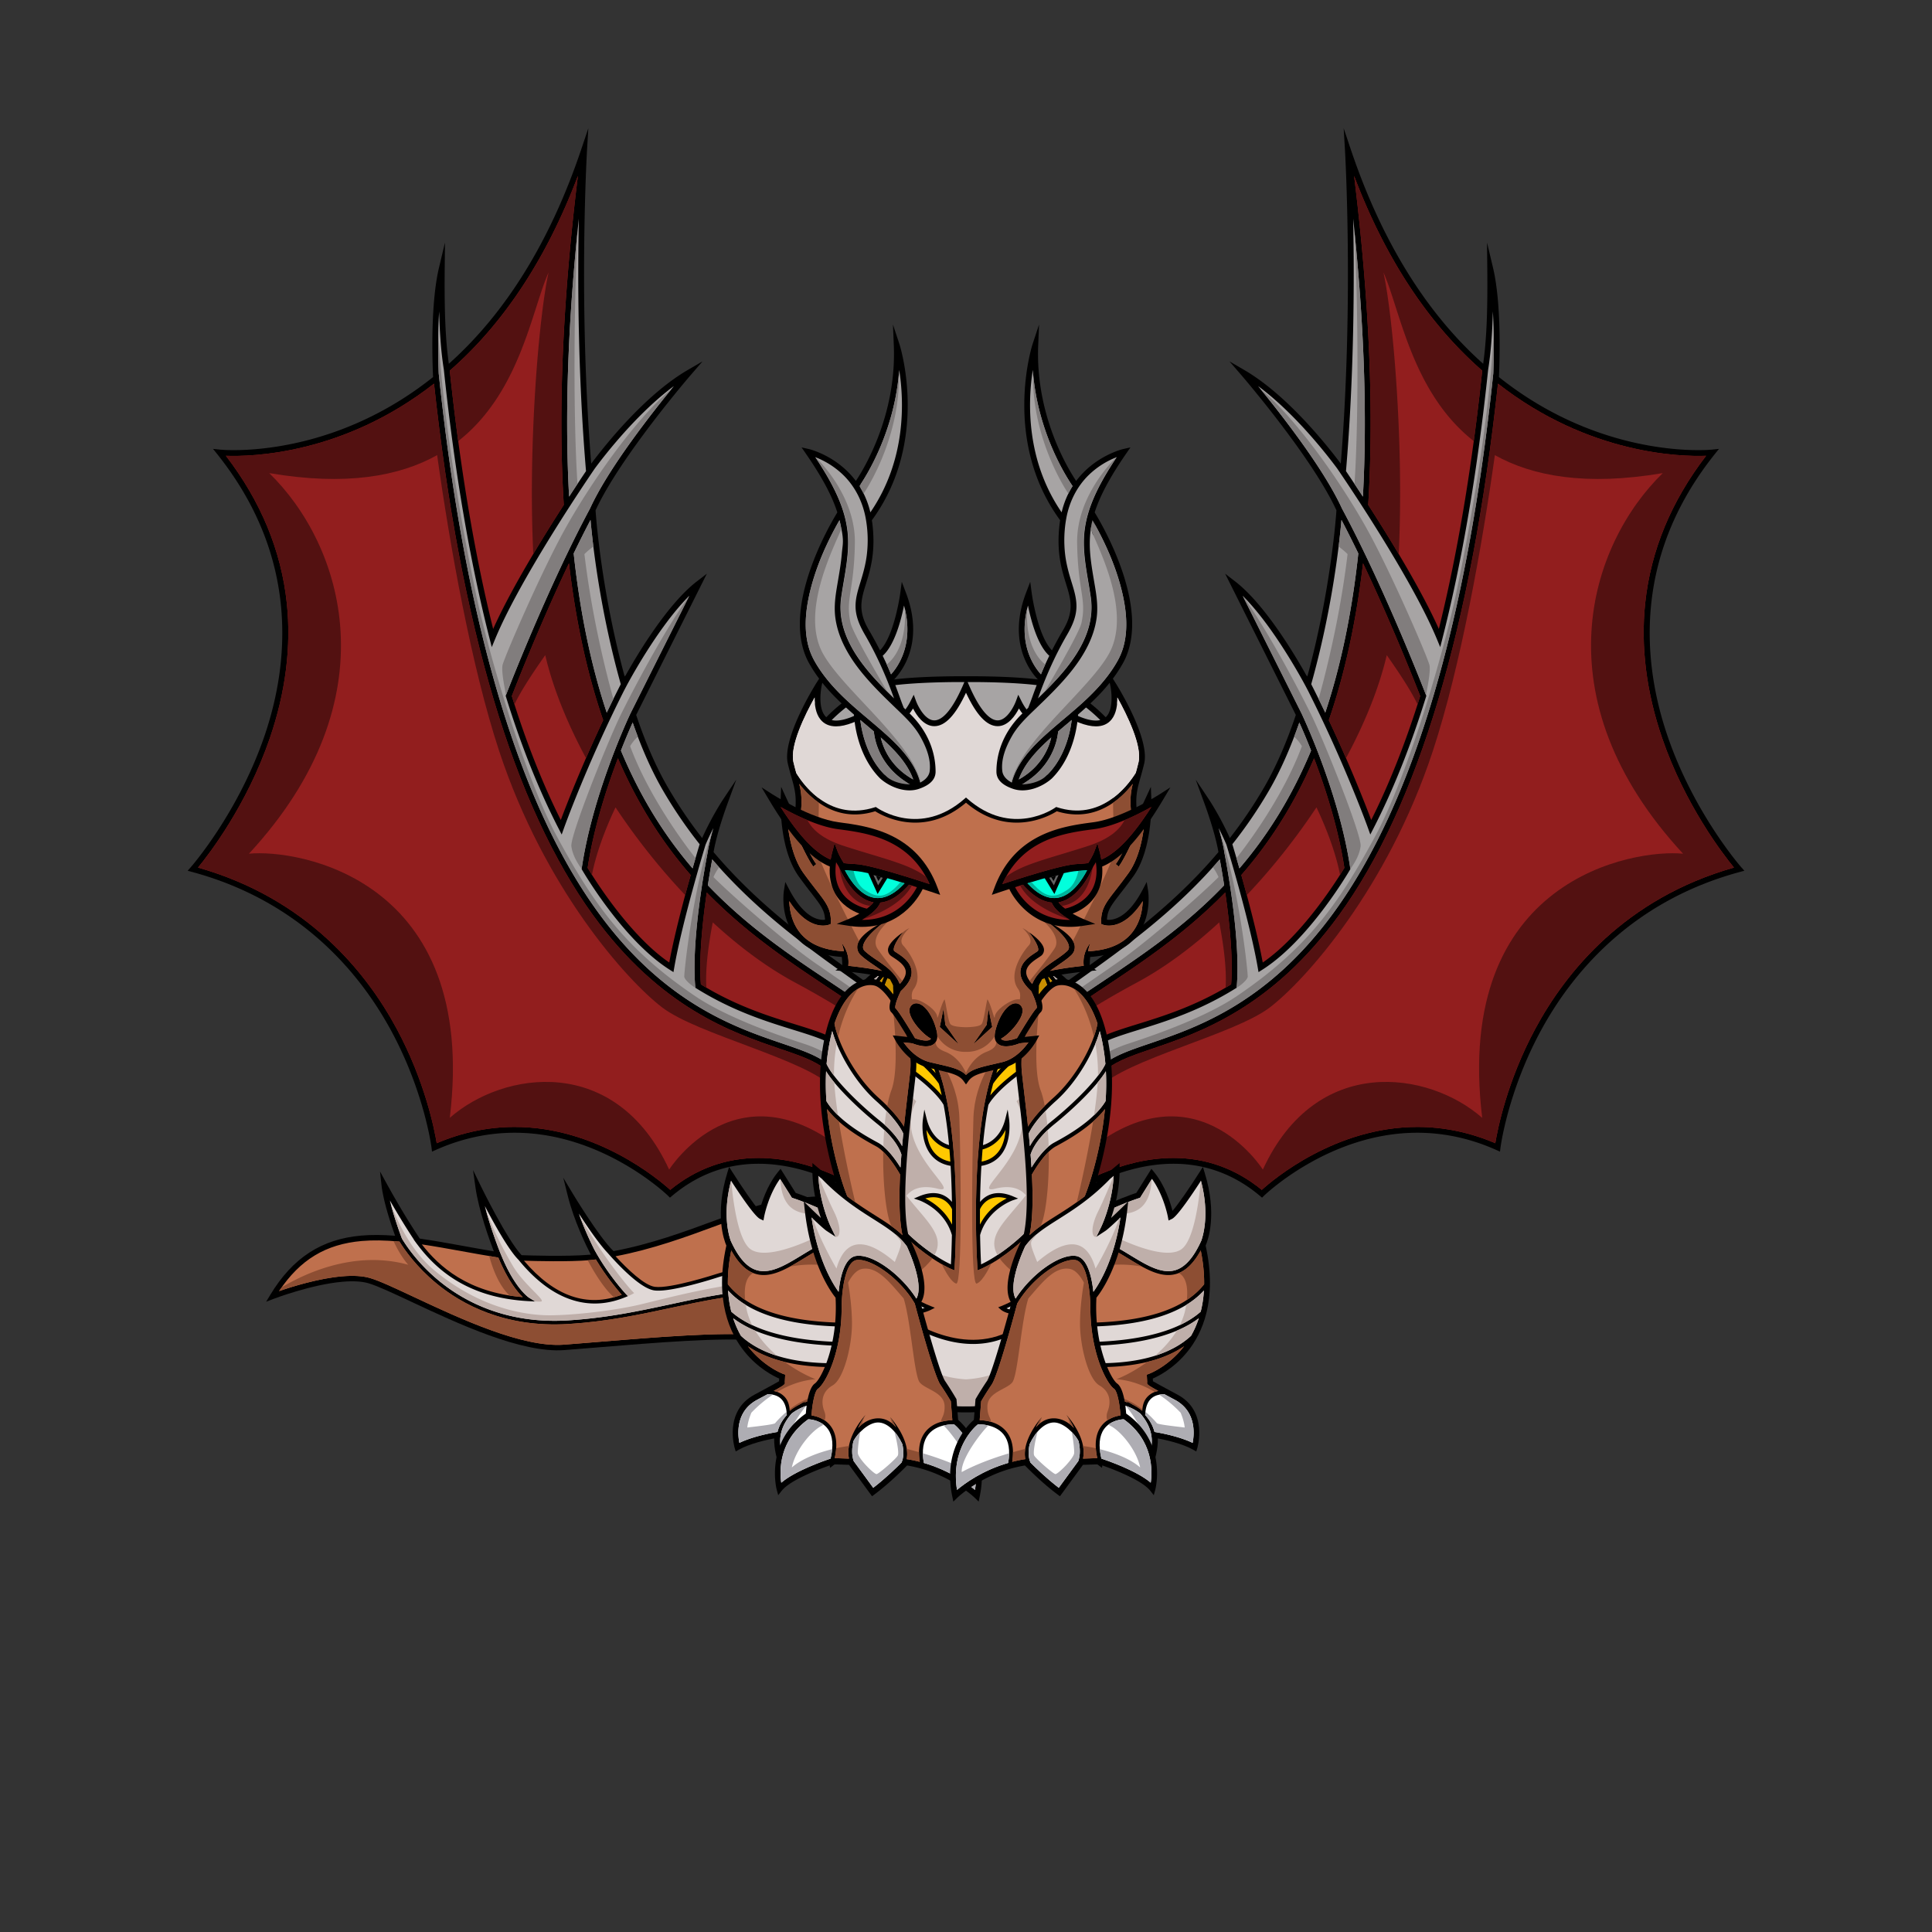 <svg version="1.1" id="dragon" xmlns="http://www.w3.org/2000/svg" xmlns:xlink="http://www.w3.org/1999/xlink" x="0px" y="0px" viewBox="0 0 500 500" enable-background="new 0 0 500 500" xml:space="preserve"><rect x="0" y="0" width="500" height="500" fill="#333333" stroke="none"/><g class="Tail"><path fill="rgb(0,0,0)" d="M244.795 318.225c-10.84-9.466-28.859-9.025-36.103-8.396-5.587.485-11.028 1.56-15.322 3.029-2.679.916-5.361 1.905-8.2 2.952-8.233 3.036-16.743 6.174-26.39 7.984-3.769-3.61-10.513-14.834-10.582-14.95l-2.427-4.049 1.141 4.581c1.64 6.58 4.762 12.96 5.982 15.311-.136.014-.276.027-.418.039-5.825.506-15.709.179-17.489.114-3.772-3.973-10.548-17.883-10.618-18.025l-1.943-4.002.615 4.406c.843 6.044 3.646 13.727 4.758 16.62-2.751-.456-5.441-.944-8.055-1.417-3.879-.702-7.549-1.367-11.106-1.878-.792-1.164-4.234-6.325-8.594-14.276l-1.695-3.092.38 3.505c.476 4.395 2.628 10.661 3.523 13.13-3.254-.257-6.122-.271-8.739-.043-10.305.894-17.797 5.776-23.579 15.364l-1.057 1.755 1.912-.736c.097-.037 9.783-3.734 17.871-4.436 2.757-.24 5.021-.106 6.727.398 2.341.692 6.388 2.588 11.074 4.785 12.023 5.636 28.489 13.355 39.598 12.503 2.684-.205 5.626-.448 8.709-.702 14.438-1.189 32.406-2.669 40.969-1.742 1.785.194 4.668.858 8.318 1.699 8.641 1.991 21.699 5 31.955 4.11 11.66-1.013 17.315-6.81 16.808-17.231-.347-7.14-3.046-12.964-8.023-17.31z"/><path fill="#E0D8D6" d="M104.027 320.552c1.112 1.851 4.19 6.472 9.56 10.9 6.346 5.233 17.29 11.262 33.392 10.265 9.994-.618 18.421-2.426 26.57-4.173 16.286-3.493 31.72-6.802 56.06.639-8.278-4.336-27.63-12.825-43.986-7.555-.488.159-12.041 3.904-16.265 3.333-3.419-.462-8.736-5.885-12.131-9.742-2.287-2.429-5.261-6.795-7.415-10.136 1.422 4.019 3.094 7.52 4.043 9.394l.004-.002c3.742 6.775 8.132 11.42 8.176 11.467l.471.495-.632.261c-2.11.872-4.214 1.398-6.3 1.579-7.511.652-14.798-3.155-21.386-11.244l-.002-.002c-2.517-2.491-6.28-9.267-8.711-13.919 1.506 5.885 3.842 11.759 4.063 12.31l.013-.005c3.596 9.035 7.35 11.42 7.388 11.443l1.577.969-1.848-.102c-16.169-.888-24.183-8.632-28.825-14.876l-.012-.002-.176-.251a51.72 51.72 0 01-.582-.807l.025-.018c-1.003-1.503-3.283-5.018-6.193-10.095 1.145 4.682 3.023 9.613 3.047 9.678l.075.196z" class="Color_1"/><path fill="#BF704D" fill-rule="evenodd" d="M160.893 335.079c-1.088-1.223-3.925-4.57-6.683-9.128l-.118.015c-.445.059-.948.113-1.495.161-5.38.467-14.122.235-16.994.141 7.862 9.251 16.361 12.217 25.29 8.811zm82.978-15.795c-10.434-9.111-27.993-8.668-35.057-8.055-5.477.476-10.8 1.527-14.989 2.959-2.664.911-5.338 1.897-8.17 2.941-8.211 3.029-16.7 6.155-26.35 7.993 3.047 3.304 7.431 7.539 10.179 7.91 4.014.543 15.733-3.257 15.85-3.296 21.772-7.015 48.594 9.784 48.862 9.955l3.364 2.137-3.768-1.299c-26.729-9.212-42.913-5.743-60.047-2.069-8.183 1.755-16.645 3.571-26.708 4.192-16.427 1.017-27.599-5.151-34.08-10.504-5.254-4.341-8.307-8.767-9.565-10.826l-.161-.015c-3.632-.339-6.771-.384-9.596-.139-9.318.809-15.994 4.832-21.408 12.97 3.284-1.134 10.149-3.289 16.311-3.824 2.934-.254 5.372-.103 7.247.451 2.443.721 6.34 2.548 11.272 4.86 11.882 5.57 28.154 13.198 38.895 12.374 2.681-.205 5.62-.447 8.701-.701 14.497-1.194 32.539-2.681 41.235-1.739 1.869.203 4.787.875 8.482 1.727 8.555 1.971 21.484 4.95 31.519 4.079 10.916-.948 15.995-6.104 15.525-15.762-.328-6.744-2.866-12.234-7.543-16.319zm-108.592 16.408c-1.407-1.357-3.879-4.356-6.315-10.239l-.171-.027c-3.189-.514-6.295-1.077-9.299-1.62-3.602-.653-7.017-1.265-10.325-1.758 4.461 5.748 11.921 12.463 26.11 13.644z" class="Color_2"/><path fill="#8d4e33" fill-rule="evenodd" d="M160.893 335.079c-1.088-1.223-3.925-4.57-6.683-9.128l-.118.015a34.397 34.397 0 01-1.982.2c1.489 2.815 4.032 7.125 6.767 9.571.67-.184 1.342-.401 2.016-.658zm-25.614.613c-1.407-1.357-3.879-4.356-6.315-10.239l-.171-.027c-.731-.118-1.456-.239-2.178-.361.644 2.456 2.244 7.377 5.256 10.216 1.092.172 2.225.312 3.408.411zm108.592-16.408c-10.434-9.111-27.993-8.668-35.057-8.055-5.477.476-10.8 1.527-14.989 2.959a283.44 283.44 0 00-5.922 2.114c52.729-9.376 56.044 8.319 54.745 10.863-1.438 2.816-6.649 6.981-22.484 3.181-4.249-1.02-8.667-1.333-12.857-1.247 14.557 2.866 26.709 10.477 26.889 10.592l3.364 2.137-3.768-1.299c-26.729-9.212-42.913-5.743-60.047-2.069-8.183 1.755-16.645 3.571-26.708 4.192-16.427 1.017-27.599-5.151-34.08-10.504-5.254-4.341-8.307-8.767-9.565-10.826l-.161-.015a74.845 74.845 0 00-1.38-.116c.874 1.904 2.128 4.182 3.79 6.129-14.013-3.891-27.07 2.433-32.739 5.85-.226.319-.453.635-.675.968 3.284-1.134 10.149-3.289 16.311-3.824 2.934-.254 5.372-.103 7.247.451 2.443.721 6.34 2.548 11.272 4.86 11.882 5.57 28.154 13.198 38.895 12.374 2.681-.205 5.62-.447 8.701-.701 14.497-1.194 32.539-2.681 41.235-1.739 1.869.203 4.787.875 8.482 1.727 8.555 1.971 21.484 4.95 31.519 4.079 10.916-.948 15.995-6.104 15.525-15.762-.328-6.744-2.866-12.234-7.543-16.319z" class="Shadow_2"/><path fill="#bfafaa" fill-rule="evenodd" d="M153.859 323.475c3.742 6.775 8.132 11.42 8.176 11.467l.471.495s1.05-.412 1.604-.797c-2.184-2.097-9.399-11.395-14.186-20.245 1.397 3.887 3.007 7.257 3.931 9.082l.004-.002zm42.645 8.174c-11.438.993-22.934 4.035-30.42 5.861-7.485 1.826-20.237 3.18-25.861 2.833-7.921-.488-17.933-3.382-27.818-11.579-5.821-4.828-9.382-12.192-11.277-17.204 1.15 4.399 2.801 8.735 2.824 8.796l.075.196c1.112 1.851 4.19 6.472 9.56 10.9 6.346 5.233 17.29 11.262 33.392 10.265 9.994-.618 18.421-2.426 26.57-4.173 16.229-3.48 31.614-6.775 55.806.563-10.664-4.429-24.758-7.161-32.851-6.458zm-66.953-7.232c3.596 9.035 7.35 11.42 7.388 11.443l1.525.936a9.069 9.069 0 001.499.049c1.59-.108-4.336-4.296-7.253-9.256-3.358-5.71-5.586-10.583-7.083-14.894 1.507 5.685 3.697 11.195 3.911 11.727l.013-.005z" class="Shadow_1"/></g><g class="Left_wing"><path fill="rgb(0,0,0)" d="M49.363 224.441c.121-.136 12.209-13.91 19.06-33.912 6.307-18.412 9.316-46.016-12.168-72.956l-1.118-1.401 1.783.188c.013.001 1.303.135 3.547.135 8.411 0 30.222-1.849 51.613-18.911-.136-2.739-.792-18.559 1.532-28.319l1.548-6.501-.069 6.682c-.115 11.215.196 18.531 1.065 24.695 14.801-13.187 26.339-31.887 34.308-55.608l1.796-5.347-.337 5.631c-.023.396-2.289 39.432 1.083 81.17 3.445-4.604 13.848-17.74 24.916-24.196l3.898-2.274-2.953 3.413c-.184.212-18.353 21.28-24.736 35.142.139 2.065 1.543 21.05 7.536 43.023l.14-.271.068.036c2.817-5.053 10.699-18.401 18.466-24.39l2.595-2.001-18.294 36.558c2.411 7.201 5.163 13.493 8.181 18.703a115.856 115.856 0 008.892 13.155c2.555-5.663 5.306-9.818 5.335-9.862l3.501-5.259-2.172 5.933c-2.697 7.364-3.519 11.672-3.708 12.826 11.731 13.874 24.921 23.282 36.567 31.588 15.991 11.406 28.621 20.414 26.344 34.779-1.443 9.099-11.959 17.954-20.96 24.651l-.456.339-.45-.348c-.134-.103-13.577-10.352-29.405-10.352-8.313 0-15.85 2.803-22.403 8.332l-.522.44-.487-.478c-.166-.163-16.91-16.322-39.698-16.322-6.957 0-13.844 1.504-20.47 4.472l-.927.415-.124-1.009c-.017-.141-1.831-14.292-10.353-30.11-7.857-14.583-23.186-33.578-51.598-41.257l-1.169-.316.803-.906z"/><path fill="#a7a4a4" fill-rule="evenodd" d="M151.661 121.927c-2.128-25.158-2.179-49.527-1.861-65.319-2.832 26.744-3.679 50.866-2.515 71.925a483.896 483.896 0 014.376-6.606zm-38.119-25.271c6.719 64.074 20.563 110.945 41.146 139.31 17.164 23.654 35.516 29.909 47.659 34.049 3.111 1.06 5.797 1.975 8.026 3.02 8.302 3.888 13.795 11.71 15.885 22.619 1.123 5.867.994 11.085.817 13.671 8.443-6.389 17.737-14.541 19.025-22.67 2.132-13.448-9.556-21.784-25.733-33.323-11.456-8.171-24.394-17.415-36.042-30.922a223.36 223.36 0 00-1.132 6.7c.944.99 1.925 1.98 2.917 2.947 9.588 9.335 19.769 16.112 28.753 22.09 7.502 4.994 13.982 9.307 18.98 14.233 5.256 4.301 7.943 9.173 7.99 14.483.087 9.89-8.956 17.656-9.341 17.982l-1.411 1.194.18-1.84c.021-.216 1.895-21.659-17.155-30.581-2.361-1.106-5.36-2.036-8.832-3.113-6.964-2.161-15.63-4.849-24.998-10.676l-.318-.198-.033-.374c-1.105-12.746 3.038-33.753 3.213-34.631.036-.271.329-2.356 1.475-6.314a74.809 74.809 0 00-2.01 4.277c-.301.991-6.122 20.23-8.118 31.886l-.19 1.107-.95-.6c-11.964-7.545-22.256-25.098-22.689-25.841l-.131-.226.037-.26c2.682-18.319 11.301-37.239 12.464-39.734l-.003-.01 15.372-30.719c-8.278 8.211-16.177 23.166-16.265 23.334l-.698 1.33c-9.588 19.044-15.424 35.319-15.486 35.49l-.581 1.63-.792-1.538c-5.087-9.878-9.672-21.354-13.626-34.107l-.077-.248.094-.243c.104-.272 10.568-27.44 21.737-48.246 4.741-10.394 16.06-24.794 21.708-31.676-9.467 6.999-17.784 17.702-20.463 21.317-.355.517-2.984 4.357-6.511 9.824l.002.022-.017.002c-6.143 9.52-14.993 23.947-19.286 34.31l-.863 2.082-.557-2.184c-5.119-20.064-9.102-43.475-11.84-69.581-.675-4.264-1.068-8.985-1.225-15.115-.404 6.731-.214 13.385-.107 16.061zm34.929 46.574c1.638 15.23 4.515 29.078 8.555 41.202a334.9 334.9 0 013.631-7.365c-5.359-19.07-7.268-36.182-7.831-42.504a309.887 309.887 0 00-4.355 8.667zm12.226 51.019c4.85 11.605 10.927 21.594 18.544 30.484a449.885 449.885 0 011.827-6.249 117.3 117.3 0 01-9.542-14.002c-2.858-4.933-5.473-10.818-7.793-17.495a171.952 171.952 0 00-3.036 7.262z" class="Mod_1"/><path fill="#921e1e" d="M69.842 191.015c4.088-11.933 5.563-23.683 4.383-34.92-1.422-13.547-6.723-26.369-15.764-38.137 6.43.247 30.321-.251 53.86-18.666 6.843 63.065 20.682 109.344 41.153 137.555 17.444 24.039 36.066 30.387 48.389 34.587 3.069 1.046 5.719 1.95 7.874 2.959 16.634 7.791 16.203 29.629 15.81 35.164-3.561-2.484-15.333-9.877-29.236-9.877-8.461 0-16.148 2.778-22.859 8.261-2.985-2.702-19.057-16.289-40.251-16.289-6.854 0-13.638 1.415-20.181 4.208-.577-3.525-3.017-15.999-10.373-29.652-7.891-14.647-23.193-33.669-51.397-41.68 2.803-3.414 12.65-16.165 18.592-33.513z" class="Mod_2"/><path fill="#921e1e" fill-rule="evenodd" d="M182.913 230.981c-1.04 7.154-2.073 16.701-1.524 23.773 9.083 5.588 17.528 8.208 24.329 10.318 3.526 1.094 6.57 2.038 9.025 3.188 16.59 7.77 18.065 24.575 18.073 30.206 2.465-2.515 7.582-8.587 7.517-15.598-.045-4.849-2.557-9.34-7.466-13.348l-.053-.047c-4.898-4.836-11.332-9.119-18.783-14.077-9.037-6.015-19.28-12.832-28.967-22.265a114.75 114.75 0 01-2.151-2.15zm-22.992-34.724c-2.865 7.547-6.293 18.036-7.836 28.354 1.214 2.029 10.558 17.287 21.121 24.486 1.277-6.946 3.703-16.083 5.545-22.634-7.707-8.834-13.881-18.737-18.83-30.206zm-12.673-50.476c-7.721 16.256-13.959 32.21-14.791 34.355 3.708 11.919 7.967 22.702 12.673 32.087 1.413-3.769 5.275-13.734 10.97-25.837-4.12-11.944-7.094-25.593-8.852-40.605zm-30.843-49.864c2.632 24.963 6.404 47.442 11.223 66.86 4.508-10.095 12.515-23.162 18.281-32.118-1.516-24.424-.289-53.03 3.648-85.129-8.059 21.282-19.192 38.209-33.152 50.387z" class="Mod_2"/><path fill="#817d7d" fill-rule="evenodd" d="M163.023 184.911l15.358-30.69c-6.652 9.112-15.185 25.582-17.707 30.718-3.375 6.875-13.166 31.333-12.803 34.083.363 2.75 2.137 5.084 2.654 5.893l.037-.26c2.682-18.319 11.301-37.239 12.464-39.734l-.003-.01zm-4.274-4.029c-1.247-4.413-5.417-19.969-7.5-37.483a19.46 19.46 0 012.317-1.949c-.359-2.91-.595-5.259-.74-6.887a309.887 309.887 0 00-4.355 8.667c1.638 15.23 4.515 29.078 8.555 41.202a340.28 340.28 0 011.723-3.55zm-6.048-49.288c4.586-10.054 15.325-23.854 21.135-30.975-9.666 8.039-21.207 24.733-27.757 36.57-6.213 11.229-15.655 33.125-16.03 34.969-.375 1.844.915 7.682.915 7.682.104-.272 10.568-27.44 21.737-48.246zm-3.227-71.784c-2.566 25.468-3.306 48.509-2.189 68.723a562.993 562.993 0 012.17-3.305c-1.132-16.93-.917-47.139.019-65.418zm29.767 164.923c.276-.968.532-1.857.763-2.648-1.94-2.442-11.866-15.305-16.932-28.982a11.266 11.266 0 011.998-2.46 134.981 134.981 0 01-1.337-3.656 171.952 171.952 0 00-3.036 7.262c4.85 11.605 10.927 21.594 18.544 30.484zM113.542 96.656c6.719 64.074 20.563 110.945 41.146 139.31 17.164 23.654 35.516 29.909 47.659 34.049 3.111 1.06 5.797 1.975 8.026 3.02 8.302 3.888 13.795 11.71 15.885 22.619 1.123 5.867.994 11.085.817 13.671 8.443-6.389 17.737-14.541 19.025-22.67.542-3.414.189-6.498-.899-9.39 3.671 15.043-11.16 24.454-15.952 27.059.264-4.246.056-10.341-2.269-16.052-4.139-10.166-10.806-15.5-18.972-18.166-8.167-2.667-20.412-7.104-28.131-12.334-18.204-12.333-26.284-23.812-35.703-41.208-8.608-15.901-18.033-48.463-21.125-63.5-4.941-23.42-8.956-50.614-9.606-67.322-.105 4.763.019 8.931.099 10.914zm69.596 123.97c.036-.271.329-2.356 1.475-6.314-5.394 15.624-7.605 37.627-7.522 38.46.083.834 1.917 2.334 2.867 2.859l-.033-.374c-1.105-12.746 3.038-33.753 3.213-34.631zm60.12 62.313c.209-9.206-6.099-15.17-11.667-19.503 0 0-10.936-7.497-20.618-14.204-7.825-5.421-21.621-17.524-26.325-22.238.43-1.012.953-1.863 1.471-2.558-.6-.667-1.2-1.337-1.794-2.026a223.36 223.36 0 00-1.132 6.7c.944.99 1.925 1.98 2.917 2.947 9.588 9.335 19.769 16.112 28.753 22.09 7.502 4.994 13.982 9.307 18.98 14.233 5.256 4.301 7.943 9.173 7.99 14.483.087 9.89-8.956 17.656-9.341 17.982 0 0 .11-.087.308-.252 1.79-1.494 10.27-9.397 10.458-17.654z" class="Shadow_4"/><path fill="#531111" fill-rule="evenodd" d="M182.913 230.981c-1.04 7.154-2.073 16.701-1.524 23.773.479.295.956.577 1.432.856-.372-5.409.803-12.631 1.644-16.904 6.835 6.299 14.015 11.645 21.212 15.521 30.016 16.165 30.497 22.962 28.891 29.462-.445 1.805-1.465 4.071-2.704 6.405.787 3.51.95 6.536.952 8.372 2.465-2.515 7.582-8.587 7.517-15.598-.045-4.849-2.557-9.34-7.466-13.348l-.053-.047c-4.898-4.836-11.332-9.119-18.783-14.077-9.037-6.015-19.28-12.832-28.967-22.265a114.75 114.75 0 01-2.151-2.15zM116.405 95.917a632.293 632.293 0 002.186 18.243c16.045-12.601 19.045-34.011 23.383-43.672-2.49 11.232-5.351 44.483-3.958 72.888a435.283 435.283 0 017.893-12.717c-1.516-24.424-.289-53.03 3.648-85.129-8.059 21.282-19.192 38.209-33.152 50.387zm43.516 100.34c-2.865 7.547-6.293 18.036-7.836 28.354.187.312.568.939 1.114 1.799 1.274-6.644 4.258-13.592 6.1-17.466 5.314 8.005 11.437 15.742 18.026 22.701.494-1.834.977-3.586 1.426-5.182-7.707-8.834-13.881-18.737-18.83-30.206zm-12.673-50.476c-7.721 16.256-13.959 32.21-14.791 34.355.227.73.457 1.455.688 2.177 1.689-3.663 5.428-9.177 7.965-12.757 1.954 8.374 5.63 17.503 10.546 26.647a368.029 368.029 0 014.444-9.817c-4.12-11.944-7.094-25.593-8.852-40.605z" class="Shadow_5"/><path fill="#531111" fill-rule="evenodd" d="M51.25 224.528c28.204 8.011 43.506 27.033 51.397 41.68 7.356 13.653 9.796 26.127 10.373 29.652 6.543-2.793 13.327-4.208 20.181-4.208 21.194 0 37.266 13.587 40.251 16.289 6.711-5.483 14.398-8.261 22.859-8.261 13.903 0 25.675 7.393 29.236 9.877.393-5.535.824-27.373-15.81-35.164-2.155-1.009-4.805-1.913-7.874-2.959-12.323-4.2-30.945-10.548-48.389-34.587-20.471-28.211-34.31-74.49-41.153-137.555-23.539 18.415-47.43 18.913-53.86 18.666 9.041 11.768 14.342 24.59 15.764 38.137 1.18 11.238-.295 22.987-4.383 34.92-5.942 17.348-15.789 30.099-18.592 33.513zm13.174-3.589c37.25-40.25 24.25-80 5.25-98.5 19.797 3.366 33.599.843 43.458-4.649 3.264 23.339 8.859 54.754 16.042 76.551 11.75 35.651 33 59.348 42.195 66.382 9.196 7.035 37.305 13.466 44.055 20.716 3.619 3.886 4.784 11.679 5.087 18.073-29.249-25.565-47.337 3.177-47.337 3.177-13.846-30.081-43-25.5-56.769-13.39 7.519-62.11-39.481-69.61-51.981-68.36z" class="Shadow_5"/></g><g class="Right_wing"><path fill="rgb(0,0,0)" d="M450.637 224.441c-.121-.136-12.209-13.91-19.06-33.912-6.307-18.412-9.316-46.016 12.168-72.956l1.118-1.401-1.783.188c-.013.001-1.303.135-3.547.135-8.411 0-30.222-1.849-51.613-18.911.136-2.739.792-18.559-1.532-28.319l-1.548-6.501.069 6.682c.115 11.215-.196 18.531-1.065 24.695-14.801-13.187-26.339-31.887-34.307-55.608l-1.797-5.347.337 5.631c.023.396 2.289 39.432-1.083 81.17-3.445-4.604-13.848-17.74-24.915-24.196l-3.899-2.274 2.953 3.413c.184.212 18.353 21.28 24.736 35.142-.139 2.065-1.543 21.05-7.536 43.023l-.14-.271-.068.036c-2.817-5.053-10.699-18.401-18.466-24.39l-2.595-2.001 18.294 36.558c-2.411 7.201-5.163 13.493-8.181 18.703a115.856 115.856 0 01-8.892 13.155c-2.555-5.663-5.306-9.818-5.335-9.862l-3.501-5.259 2.172 5.933c2.697 7.364 3.519 11.672 3.708 12.826-11.731 13.874-24.921 23.282-36.567 31.588-15.991 11.406-28.621 20.414-26.344 34.779 1.443 9.099 11.959 17.954 20.96 24.651l.456.339.45-.348c.134-.103 13.577-10.352 29.405-10.352 8.313 0 15.85 2.803 22.403 8.332l.522.44.487-.478c.166-.163 16.91-16.322 39.698-16.322 6.957 0 13.844 1.504 20.47 4.472l.927.415.124-1.009c.017-.141 1.831-14.292 10.353-30.11 7.857-14.583 23.186-33.578 51.598-41.257l1.169-.316-.803-.906z"/><path fill="#a7a4a4" fill-rule="evenodd" d="M352.715 128.533c1.164-21.059.317-45.181-2.515-71.925.318 15.792.267 40.161-1.861 65.319a483.896 483.896 0 014.376 6.606zm33.636-47.938c-.157 6.13-.55 10.851-1.225 15.115-2.738 26.106-6.721 49.517-11.84 69.581l-.557 2.184-.863-2.082c-4.293-10.363-13.143-24.79-19.286-34.31l-.017-.001.002-.023a439.588 439.588 0 00-6.511-9.824c-2.679-3.615-10.996-14.318-20.463-21.317 5.648 6.882 16.967 21.282 21.708 31.676 11.169 20.806 21.633 47.974 21.738 48.246l.093.243-.077.248c-3.954 12.753-8.539 24.229-13.626 34.107l-.792 1.538-.581-1.63c-.062-.171-5.898-16.446-15.486-35.49l-.698-1.33c-.088-.168-7.987-15.123-16.265-23.334l15.372 30.719-.003.01c1.163 2.495 9.782 21.415 12.464 39.734l.037.26-.131.226c-.432.743-10.725 18.296-22.689 25.841l-.95.6-.189-1.107c-1.997-11.656-7.818-30.895-8.119-31.886a74.809 74.809 0 00-2.01-4.277c1.146 3.958 1.439 6.043 1.475 6.314.175.878 4.318 21.885 3.213 34.631l-.033.374-.318.198c-9.368 5.827-18.034 8.515-24.998 10.676-3.472 1.077-6.471 2.007-8.832 3.113-19.05 8.922-17.176 30.365-17.155 30.581l.18 1.84-1.411-1.194c-.385-.326-9.428-8.092-9.341-17.982.047-5.31 2.734-10.182 7.99-14.483 4.998-4.926 11.478-9.239 18.98-14.233 8.984-5.978 19.165-12.755 28.753-22.09.992-.967 1.973-1.957 2.918-2.947a225.97 225.97 0 00-1.133-6.7c-11.648 13.507-24.586 22.751-36.042 30.922-16.177 11.539-27.865 19.875-25.733 33.323 1.288 8.129 10.582 16.281 19.025 22.67-.177-2.586-.306-7.804.817-13.671 2.09-10.909 7.583-18.731 15.885-22.619 2.229-1.045 4.915-1.96 8.026-3.02 12.143-4.14 30.495-10.395 47.659-34.049 20.583-28.365 34.427-75.236 41.146-139.31.107-2.676.297-9.33-.107-16.061zm-39.177 53.968c-.563 6.322-2.472 23.434-7.831 42.504a334.9 334.9 0 013.631 7.365c4.04-12.124 6.917-25.972 8.555-41.202a309.887 309.887 0 00-4.355-8.667zm-10.907 52.424c-2.32 6.677-4.935 12.562-7.792 17.495a117.427 117.427 0 01-9.543 14.002c.258.856.943 3.148 1.827 6.249 7.617-8.89 13.695-18.879 18.545-30.484a173.03 173.03 0 00-3.037-7.262z" class="Mod_1"/><path fill="#921e1e" d="M430.158 191.015c-4.088-11.933-5.563-23.683-4.383-34.92 1.422-13.547 6.723-26.369 15.764-38.137-6.43.247-30.321-.251-53.86-18.666-6.843 63.065-20.682 109.344-41.153 137.555-17.444 24.039-36.066 30.387-48.389 34.587-3.069 1.046-5.719 1.95-7.874 2.959-16.634 7.791-16.203 29.629-15.81 35.164 3.561-2.484 15.333-9.877 29.236-9.877 8.461 0 16.148 2.778 22.859 8.261 2.985-2.702 19.057-16.289 40.251-16.289 6.854 0 13.638 1.415 20.181 4.208.577-3.525 3.017-15.999 10.373-29.652 7.891-14.647 23.193-33.669 51.397-41.68-2.803-3.414-12.65-16.165-18.592-33.513z" class="Mod_2"/><path fill="#921e1e" fill-rule="evenodd" d="M314.936 233.131c-9.687 9.433-19.93 16.25-28.967 22.265-7.451 4.958-13.885 9.241-18.783 14.077l-.053.047c-4.909 4.008-7.421 8.499-7.466 13.348-.065 7.011 5.052 13.083 7.517 15.598.008-5.631 1.483-22.436 18.073-30.206 2.455-1.15 5.499-2.094 9.025-3.188 6.801-2.11 15.246-4.73 24.329-10.318.549-7.072-.484-16.619-1.524-23.773a114.75 114.75 0 01-2.151 2.15zm6.313-6.668c1.842 6.551 4.268 15.688 5.545 22.634 10.563-7.199 19.907-22.457 21.121-24.486-1.543-10.318-4.971-20.807-7.836-28.354-4.949 11.469-11.123 21.372-18.83 30.206zm22.651-40.077c5.695 12.103 9.557 22.068 10.97 25.837 4.706-9.385 8.965-20.168 12.673-32.087-.832-2.145-7.07-18.099-14.791-34.355-1.758 15.012-4.732 28.661-8.852 40.605zm6.543-140.856c3.937 32.099 5.164 60.705 3.648 85.129 5.766 8.956 13.773 22.023 18.281 32.118 4.819-19.418 8.591-41.897 11.223-66.86-13.96-12.178-25.093-29.105-33.152-50.387z" class="Mod_2"/><path fill="#817d7d" fill-rule="evenodd" d="M336.974 184.921c1.163 2.495 9.782 21.415 12.464 39.734l.037.26c.517-.809 2.291-3.143 2.654-5.893s-9.428-27.208-12.803-34.083c-2.522-5.136-11.055-21.606-17.707-30.718l15.358 30.69-.003.01zm6-.489c4.04-12.124 6.917-25.972 8.555-41.202a309.887 309.887 0 00-4.355-8.667 204.12 204.12 0 01-.74 6.887 19.46 19.46 0 012.317 1.949c-2.083 17.514-6.253 33.07-7.5 37.483a340.28 340.28 0 011.723 3.55zm26.063-4.592s1.289-5.838.914-7.682c-.375-1.844-9.816-23.74-16.03-34.969-6.55-11.837-18.091-28.531-27.757-36.57 5.81 7.121 16.549 20.921 21.135 30.975 11.169 20.806 21.633 47.974 21.738 48.246zm-18.492-54.612c.653.987 1.379 2.091 2.17 3.305 1.117-20.214.377-43.255-2.189-68.723.936 18.279 1.151 48.488.019 65.418zm-11.241 69.021a173.03 173.03 0 00-3.037-7.262c-.435 1.25-.883 2.463-1.337 3.656a11.266 11.266 0 011.998 2.46c-5.066 13.677-14.992 26.54-16.932 28.982.231.791.487 1.68.763 2.648 7.617-8.89 13.695-18.879 18.545-30.484zm47.253-108.507c-.65 16.708-4.665 43.902-9.606 67.322-3.092 15.037-12.517 47.599-21.125 63.5-9.419 17.396-17.499 28.875-35.703 41.208-7.719 5.23-19.964 9.667-28.131 12.334-8.166 2.666-14.833 8-18.972 18.166-2.325 5.711-2.533 11.806-2.269 16.052-4.792-2.605-19.623-12.016-15.952-27.059-1.088 2.892-1.441 5.976-.899 9.39 1.288 8.129 10.582 16.281 19.025 22.67-.177-2.586-.306-7.804.817-13.671 2.09-10.909 7.583-18.731 15.885-22.619 2.229-1.045 4.915-1.96 8.026-3.02 12.143-4.14 30.495-10.395 47.659-34.049 20.583-28.365 34.427-75.236 41.146-139.31.08-1.983.204-6.151.099-10.914zm-66.482 169.515l-.033.374c.95-.525 2.784-2.025 2.867-2.859.083-.833-2.128-22.836-7.522-38.46 1.146 3.958 1.439 6.043 1.475 6.314.175.878 4.318 21.885 3.213 34.631zM267.2 300.593c.198.165.308.252.308.252-.385-.326-9.428-8.092-9.341-17.982.047-5.31 2.734-10.182 7.99-14.483 4.998-4.926 11.478-9.239 18.98-14.233 8.984-5.978 19.165-12.755 28.753-22.09.992-.967 1.973-1.957 2.918-2.947a225.97 225.97 0 00-1.133-6.7c-.594.689-1.194 1.359-1.794 2.026a12.388 12.388 0 011.471 2.558c-4.704 4.714-18.5 16.817-26.325 22.238-9.682 6.707-20.618 14.204-20.618 14.204-5.568 4.333-11.876 10.297-11.667 19.503.188 8.257 8.668 16.16 10.458 17.654z" class="Shadow_4"/><path fill="#531111" fill-rule="evenodd" d="M314.936 233.131c-9.687 9.433-19.93 16.25-28.967 22.265-7.451 4.958-13.885 9.241-18.783 14.077l-.053.047c-4.909 4.008-7.421 8.499-7.466 13.348-.065 7.011 5.052 13.083 7.517 15.598.002-1.836.165-4.862.952-8.372-1.239-2.334-2.258-4.6-2.704-6.405-1.606-6.5-1.125-13.297 28.891-29.462 7.197-3.876 14.377-9.222 21.212-15.521.841 4.273 2.016 11.495 1.644 16.904.476-.279.953-.561 1.432-.856.549-7.072-.484-16.619-1.524-23.773a114.75 114.75 0 01-2.151 2.15zM350.443 45.53c3.937 32.099 5.164 60.705 3.648 85.129a435.283 435.283 0 017.893 12.717c1.393-28.405-1.468-61.656-3.958-72.888 4.338 9.661 7.338 31.071 23.383 43.672a632.293 632.293 0 002.186-18.243c-13.96-12.178-25.093-29.105-33.152-50.387zm-29.194 180.933c.449 1.596.932 3.348 1.426 5.182 6.589-6.959 12.712-14.696 18.026-22.701 1.842 3.874 4.826 10.822 6.1 17.466a84.48 84.48 0 001.114-1.799c-1.543-10.318-4.971-20.807-7.836-28.354-4.949 11.469-11.123 21.372-18.83 30.206zm22.651-40.077a368.029 368.029 0 014.444 9.817c4.916-9.144 8.592-18.273 10.546-26.647 2.537 3.58 6.276 9.094 7.965 12.757.231-.722.461-1.447.688-2.177-.832-2.145-7.07-18.099-14.791-34.355-1.758 15.012-4.732 28.661-8.852 40.605z" class="Shadow_5"/><path fill="#531111" fill-rule="evenodd" d="M430.158 191.015c-4.088-11.933-5.563-23.683-4.383-34.92 1.422-13.547 6.723-26.369 15.764-38.137-6.43.247-30.321-.251-53.86-18.666-6.843 63.065-20.682 109.344-41.153 137.555-17.444 24.039-36.066 30.387-48.389 34.587-3.069 1.046-5.719 1.95-7.874 2.959-16.634 7.791-16.203 29.629-15.81 35.164 3.561-2.484 15.333-9.877 29.236-9.877 8.461 0 16.148 2.778 22.859 8.261 2.985-2.702 19.057-16.289 40.251-16.289 6.854 0 13.638 1.415 20.181 4.208.577-3.525 3.017-15.999 10.373-29.652 7.891-14.647 23.193-33.669 51.397-41.68-2.803-3.414-12.65-16.165-18.592-33.513zm-46.563 98.284c-13.769-12.11-42.923-16.691-56.769 13.39 0 0-18.088-28.742-47.337-3.177.303-6.394 1.468-14.187 5.087-18.073 6.75-7.25 34.859-13.681 44.055-20.716 9.195-7.034 30.445-30.731 42.195-66.382 7.183-21.797 12.778-53.212 16.042-76.551 9.859 5.492 23.661 8.015 43.458 4.649-19 18.5-32 58.25 5.25 98.5-12.5-1.25-59.5 6.25-51.981 68.36z" class="Shadow_5"/></g><g class="Body"><path fill="rgb(0,0,0)" d="M276.4 314.511c-1.445-4.172.369-8.232 2.666-13.372 2.833-6.341 6.36-14.234 5.88-26.171-.836-20.776-15.803-26.466-17.73-27.112-5.642-5.885-14.902-6.969-17.037-7.143l-.358-.024v.024c-2.135.174-11.395 1.258-17.037 7.143-1.927.646-16.894 6.336-17.73 27.112-.48 11.937 3.047 19.83 5.88 26.171 2.297 5.14 4.111 9.2 2.666 13.372a155.418 155.418 0 01-1.273 3.498c-2.472 6.634-5.274 14.153-3.287 23.796 2.432 11.806 12.809 23.72 30.507 23.72h.906c17.698 0 28.075-11.914 30.507-23.72 1.987-9.643-.815-17.162-3.287-23.796-.45-1.207-.875-2.347-1.273-3.498z"/><path fill="#E0D8D6" fill-rule="evenodd" d="M224.206 304.956c8.035 15.013 19.149 20.98 21.891 22.27.065-1.245.189-3.969.254-7.603-1.934-6.725-8.422-8.975-8.488-8.997l-1.348-.452 1.313-.555c4.627-1.952 7.252-.108 8.533 1.442a214.674 214.674 0 00-.345-9.338c-2.353-.401-4.179-1.517-5.424-3.326-2.46-3.576-1.771-8.537-1.741-8.746l.365-2.507.612 2.451c1.231 4.929 4.413 6.36 5.782 6.755-.328-3.544-.78-7.07-1.398-10.389-.312-.582-2.47-4.212-10.16-9.44-6.188-4.206-9.917-9.883-9.976-15.186-.036-3.258 1.223-6.331 3.753-9.179-4.703 3.275-10.757 9.966-11.276 22.88-.464 11.539 2.973 19.232 5.735 25.413.709 1.586 1.371 3.074 1.918 4.507zm37.966 4.663l1.314.555-1.349.452c-.066.022-6.555 2.272-8.488 8.998.065 3.632.189 6.356.254 7.601 2.744-1.293 13.863-7.274 21.892-22.271.547-1.432 1.209-2.92 1.917-4.505 2.762-6.181 6.199-13.874 5.735-25.413-.506-12.596-6.434-19.316-11.111-22.685 2.415 2.794 3.623 5.8 3.588 8.984-.059 5.303-3.788 10.98-9.976 15.186-7.744 5.264-9.856 8.862-10.16 9.438-.618 3.32-1.071 6.846-1.398 10.391 1.368-.394 4.551-1.825 5.782-6.755l.612-2.451.365 2.507c.03.209.719 5.17-1.741 8.746-1.245 1.809-3.071 2.926-5.424 3.326a213.147 213.147 0 00-.345 9.339c1.28-1.551 3.906-3.395 8.533-1.443zm-1.687 28.977c2.008.84 5.872.94 7.406.894l1.256-.038-.889.949c-5.21 5.565-11.009 7.419-16.42 7.419-10.711.001-19.906-7.259-20.044-7.37l-1.192-.961h1.493c3.498 0 5.889-.569 7.191-.996-10.102-4.571-14.835-13.871-16.396-17.639-2.198 6.053-4.064 12.46-2.385 20.606 2.303 11.181 12.176 22.462 29.042 22.462h.906c16.866 0 26.739-11.281 29.042-22.462 1.679-8.146-.187-14.553-2.385-20.606-1.573 3.796-6.365 13.208-16.625 17.742z" class="Color_1"/><path fill="rgb(255,200,0)" fill-rule="evenodd" d="M228.49 259.325c.299 4.46 3.177 9.259 7.699 12.836 2.739 2.167 4.641 4.053 5.953 5.569-1.152-3.419-2.602-6.28-4.426-8.233-8.386-8.98-7.003-16.293-5.533-19.732l-.281.118c-2.487 2.925-3.637 6.097-3.412 9.442zm11.285 33.091c.097 1.61.475 3.682 1.626 5.354 1.043 1.513 2.575 2.467 4.545 2.853a170.618 170.618 0 00-.237-3.156c-1.108-.272-4.122-1.334-5.934-5.051zm18.827 5.349c1.153-1.676 1.53-3.746 1.625-5.354-1.811 3.722-4.829 4.784-5.936 5.056a162.37 162.37 0 00-.238 3.156c1.973-.387 3.506-1.342 4.549-2.858zm5.209-25.604c4.522-3.577 7.4-8.376 7.699-12.836.224-3.333-.917-6.493-3.383-9.408a18.444 18.444 0 00-.302-.13c1.468 3.448 2.828 10.748-5.541 19.71-1.824 1.954-3.275 4.815-4.427 8.234 1.313-1.516 3.215-3.402 5.954-5.57zm-24.347 38.001c1.798.885 5.017 2.922 6.92 6.766.01-1.254.01-2.583-.001-3.972-.32-.713-2.142-4.16-6.919-2.794zm31.618-57.66c1.105 2.194 1.587 4.501 1.426 6.899-.32 4.767-3.348 9.858-8.102 13.619-4.105 3.248-6.272 5.827-7.378 7.443-.264.97-.509 1.972-.736 3.001 1.431-1.741 4.149-4.466 9.119-7.844 5.902-4.012 9.458-9.357 9.513-14.297.034-3.114-1.26-6.067-3.842-8.821zm-27.375 30.961a63.667 63.667 0 00-.736-3.001c-1.105-1.616-3.272-4.194-7.377-7.442-4.753-3.761-7.782-8.852-8.102-13.619-.161-2.398.321-4.705 1.426-6.899-2.582 2.754-3.876 5.707-3.842 8.821.055 4.94 3.611 10.285 9.513 14.297 4.969 3.378 7.687 6.102 9.118 7.843zm9.909 29.494c-.011 1.389-.01 2.718-.001 3.972 1.904-3.844 5.123-5.882 6.921-6.767-4.778-1.368-6.6 2.084-6.92 2.795z" class="none"/><path fill="#BF704D" d="M274.59 309.062c-9.165 14.667-20.836 19.393-20.971 19.447l-.626.244-.045-.709c-.031-.482-.229-3.708-.324-8.457l-.01-.004.009-.031c-.279-14.105.355-41.601 8.953-50.809 8.893-9.523 6.279-16.904 4.901-19.446l-.043-.012-.143-.152c-5.404-5.772-14.968-6.722-16.291-6.828-1.323.106-10.887 1.056-16.291 6.828l-.142.151-.068.02c-1.419 2.539-4.052 9.826 4.925 19.439 8.598 9.208 9.232 36.704 8.953 50.809l.009.031-.01.004c-.095 4.749-.293 7.975-.324 8.457l-.045.709-.626-.244c-.135-.054-11.806-4.78-20.971-19.447.358 1.999.306 3.959-.403 6.005-.405 1.169-.833 2.318-1.286 3.535l-.308.826c.951 2.604 5.676 13.908 17.44 18.581l1.079.429-1.03.55c-.108.058-2.481 1.296-7.229 1.531 4.553 3.101 20.38 12.282 32.977.045-2.1-.029-6.097-.271-7.647-1.643l-.667-.589.811-.323c11.778-4.678 16.491-15.976 17.44-18.58l-.308-.827c-.453-1.217-.881-2.366-1.286-3.535-.709-2.046-.761-4.006-.403-6.005z" class="Color_2"/><path fill="rgb(201,143,0)" fill-rule="evenodd" d="M228.918 252.502c-2.582 2.754-3.876 5.707-3.842 8.821.019 1.679.451 3.405 1.234 5.11a12.848 12.848 0 012.144-2.795c-.535-1.412-.868-2.838-.962-4.237-.161-2.398.321-4.705 1.426-6.899zm3.265-2.737l-.281.118c-2.487 2.925-3.637 6.097-3.412 9.442.079 1.184.345 2.391.77 3.594a11.766 11.766 0 012.975-1.755c-1.97-5.086-1.032-9.105-.052-11.399zm38.899 2.737c1.105 2.194 1.587 4.501 1.426 6.899-.094 1.399-.427 2.825-.962 4.237.791.774 1.514 1.7 2.144 2.795.783-1.705 1.215-3.431 1.234-5.11.034-3.114-1.26-6.067-3.842-8.821zm-3.257-2.715c.978 2.298 1.904 6.307-.06 11.377 1.041.426 2.045 1 2.975 1.754.425-1.202.691-2.409.77-3.593.224-3.333-.917-6.493-3.383-9.408a18.444 18.444 0 00-.302-.13z" class="none"/><path fill="#bfafaa" fill-rule="evenodd" d="M257.588 307.624c4.62-1.148 6.883.441 7.91 1.716-5.362 6.821-10.162 10.43-7.353 15.456 4.713-3.111 11.957-9.208 17.65-19.842.547-1.432 1.209-2.92 1.917-4.505 2.762-6.181 6.199-13.874 5.735-25.413-.506-12.596-6.434-19.316-11.111-22.685 2.415 2.794 3.623 5.8 3.588 8.984-.014 1.275-.244 2.571-.667 3.864v-.001c-.099.301-.209.602-.329.903-.019.048-.041.097-.061.145a17.97 17.97 0 01-.327.746c-.087.187-.174.373-.269.559.068.144.131.297.196.446-.646 10.731-8.287 13.717-11.379 17.019 6.667 11.927-12.666 24.388-5.5 22.608zm9.819 26.637c8.318 11.037-3.678 21.894-17.407 22.716-13.729-.822-25.724-11.678-17.407-22.715-5.607-4.709-8.538-10.597-9.703-13.408-2.198 6.053-4.064 12.46-2.385 20.606 2.303 11.181 12.176 22.462 29.042 22.462h.906c16.866 0 26.739-11.281 29.042-22.462 1.679-8.146-.187-14.553-2.385-20.606-1.164 2.81-4.097 8.698-9.703 13.407zm-43.201-29.305c5.696 10.643 12.936 16.736 17.647 19.843 2.795-4.995-1.926-8.59-7.247-15.327.975-1.293 3.232-3.036 8.013-1.848 7.166 1.78-12.167-10.681-5.5-22.608-3.132-3.345-10.931-6.37-11.398-17.448l.008-.017-.052-.107c-.136-.27-.263-.542-.382-.814-.046-.104-.088-.207-.131-.31a15.657 15.657 0 01-.256-.658c-.525-1.445-.816-2.899-.832-4.327-.036-3.258 1.223-6.331 3.753-9.179-4.703 3.275-10.757 9.966-11.276 22.88-.464 11.539 2.973 19.232 5.735 25.413.709 1.586 1.371 3.074 1.918 4.507z" class="Shadow_1"/><path fill="#8d4e33" fill-rule="evenodd" d="M238.424 268.743c8.598 9.208 9.232 36.704 8.953 50.809l.009.031-.01.004c-.095 4.749-.293 7.975-.324 8.457l-.045.709-.626-.244c-.038-.016-1.028-.417-2.631-1.324 0 0 2.035 4.471 3.702 5.006 1.667.534 1.167-32.4.833-42.903-.333-10.503-7-18.336-9.861-20.545zm-13.014 40.319c.358 1.999.306 3.959-.403 6.005-.405 1.169-.833 2.318-1.286 3.535l-.308.826c.711 1.947 3.532 8.755 9.826 14.021.999-1.183 2.236-2.365 3.735-3.534 2.003-1.563 3.405-2.952 4.322-4.239-4.267-2.825-10.507-8.005-15.886-16.614zm50.869 9.54c-.453-1.217-.881-2.366-1.286-3.535-.709-2.046-.761-4.006-.403-6.005-5.379 8.608-11.619 13.789-15.885 16.614.916 1.287 2.318 2.676 4.322 4.239 1.499 1.17 2.736 2.352 3.736 3.536 6.299-5.267 9.115-12.075 9.824-14.022l-.308-.827zm-22.66 9.907l-.626.244-.045-.709c-.031-.482-.229-3.708-.324-8.457l-.01-.004.009-.031c-.273-13.801.333-40.411 8.413-50.177-3.131 2.836-8.807 10.24-9.114 19.913-.334 10.503-.834 43.437.833 42.903 1.667-.535 3.702-5.006 3.702-5.006l-.009-.113c-1.719.985-2.789 1.421-2.829 1.437zm13.196-67.691c2.19-5.593.626-9.742-.338-11.521l-.043-.012-.143-.152c-5.404-5.772-14.968-6.722-16.291-6.828-1.323.106-10.887 1.056-16.291 6.828l-.142.151-.068.02c-.995 1.781-2.583 5.903-.344 11.524 4.375-1.41 9.209 6.529 11.965 7.899 1.395.693 3.117 1.081 4.88 1.065 1.763.016 3.485-.372 4.88-1.065 2.75-1.367 7.567-9.304 11.935-7.909z" class="Shadow_2"/></g><g class="Legs"><path fill="rgb(0,0,0)" d="M228.478 323.412c-4.543-8.5-20.231-13.922-22.555-14.686l-3.909-6.237-.662.808c-2.853 3.488-4.244 7.927-4.788 10.073-1.493-1.697-4.455-5.989-6.998-9.999l-.872-1.376-.478 1.557c-3.292 10.717-.832 17.429-.237 18.803-3.107 14.095.864 22.739 4.758 27.516 3.508 4.305 7.501 6.289 8.919 6.898l-.037.691c-.527.317-2.041 1.174-6.373 3.484-7.954 4.242-5.143 13.704-5.113 13.799l.274.891.811-.459c2.819-1.593 7.22-2.55 9.136-2.912-.089 2.783.9 5.923.948 6.071l.317.995.842-.619c2.139-1.573 5.94-4.15 7.036-4.369 1.169-.234 3.574-.856 4.976-1.226-.273 2.942.117 5.411.136 5.527l.201 1.24.996-.765c.045-.034 4.576-3.464 11.043-4.183 6.938-.77 9.915-3.762 10.039-3.889l.131-.136.052-.181c5.337-18.719-5.226-40.947-8.593-47.316z"/><path fill="#BF704D" fill-rule="evenodd" d="M224.083 342.272c5.348-.168 9.133 1.466 11.032 2.549-2.228-8.973-5.812-16.568-7.689-20.185-1.997-.862-9.282-3.821-12.526-2.604-2.316.884-4.641 2.3-6.89 3.669-3.594 2.188-7.026 4.278-10.351 4.278a7.294 7.294 0 01-2.239-.344c-2.324-.741-4.357-2.724-6.172-6.024-.646 3.208-.91 6.117-.879 8.752 5.627 7.164 17.636 10.5 35.714 9.909zm12.818 13.335c-1.13-.747-4.198-2.626-6.66-2.752-.493-.024-1.634.092-3.079.242-7.242.747-23.216 2.39-33.609-4.693 4.058 5.276 9.033 7.127 9.13 7.161l.528.187-.103 1.962c.118.483.066.652-2.878 2.259.724.144 1.484.427 2.169.944 1.272.96 1.847 2.176 1.994 4.198a12.658 12.658 0 012.474-1.595c1.223-.772 2.148-1.147 2.148-1.147a13.37 13.37 0 00-.993.646c1.298-.487 2.763-.781 4.253-.618 2.394.26 4.368 1.635 5.876 4.078 2.527-2.52 5.589-3.593 5.589-3.593-.126.063-1.079.555-2.283 1.458 1.854-.882 4.168-1.443 6.426-.701 2.604.857 4.682 3.41 6.182 7.582.863-.487 1.393-.912 1.62-1.11 1.312-4.711 1.583-9.657 1.216-14.508z" class="Color_2"/><path fill="#E0D8D6" fill-rule="evenodd" d="M195.723 328.683c3.588 1.145 7.561-1.275 11.767-3.836 2.287-1.393 4.651-2.833 7.056-3.75 3.109-1.166 9.091.917 12.064 2.113-5.207-7.943-21.236-13.086-21.403-13.139l-.263-.083-3.073-4.902c-3.084 4.294-4.106 9.762-4.117 9.82l-.175.963-.884-.419c-1.408-.667-5.392-6.618-7.497-9.873-2.105 8.011-.805 13.429-.112 15.463 1.955 4.337 4.129 6.843 6.637 7.643zm28.941 18.601c5.916-.19 9.91 1.826 11.565 2.867a69.974 69.974 0 00-.782-3.944c-1.259-.84-5.272-3.132-11.331-2.935-17.568.572-29.554-2.552-35.687-9.288.12 1.988.41 3.81.831 5.475 6.378 5.667 18.597 8.372 35.404 7.825zm11.78 4.229c-.158-.124-4.478-3.467-11.747-3.229-16.11.524-28.118-1.935-34.944-7.127a24.54 24.54 0 002.014 4.562c9.814 9.008 27.587 7.178 35.292 6.383 1.604-.165 2.663-.274 3.233-.246 2.329.12 5.017 1.572 6.505 2.494a59.058 59.058 0 00-.353-2.837z" class="Color_1"/><path fill="rgb(255,255,255)" fill-rule="evenodd" d="M227.57 364.593c-3.293-1.083-7.264 1.096-8.573 2.174-.234.193-.387.325-.623.547-.917 1.158-1.719 2.536-2.167 4.133l-.116.77a20.696 20.696 0 00-.21 3.123c.057.555.16 1.128.312 1.718 1.874-1.146 5.642-3.076 10.49-3.614 2.875-.32 5.006-1.049 6.487-1.756-1.395-3.942-3.277-6.331-5.6-7.095zm-25.773-2.877c-1.017-.767-2.275-.9-3.19-.867-.756.406-1.632.873-2.655 1.419-5.598 2.985-5.046 8.896-4.6 11.147 3.92-1.893 9.465-2.762 9.717-2.801l.147-.022c.434-1.746 1.348-3.198 2.403-4.373-.06-2.119-.672-3.635-1.822-4.503zm10.37 1.679c-2.884-.315-5.873 1.33-7.285 2.433-2.189 2.497-4.074 6.238-2.216 10.886 1.788-1.267 5.177-3.572 6.536-3.844 1.624-.325 5.909-1.477 5.952-1.488l.066-.018c.442-1.629 1.261-2.992 2.221-4.118-1.358-2.317-3.13-3.618-5.274-3.851z" class="none"/><path fill="#8d4e33" fill-rule="evenodd" d="M194.938 329.461c-2.124-.851-4.001-2.78-5.69-5.85-.646 3.208-.91 6.117-.879 8.752 1.201 1.529 2.696 2.883 4.476 4.062-.49-4.812 1.023-6.426 2.093-6.964zm-1.385 18.943c4.058 5.276 9.033 7.127 9.13 7.161l.528.187-.103 1.962c.118.483.066.652-2.878 2.259.301.06.608.146.914.261 2.772-1.655 6.124-3.01 9.923-3.295-2.277-.886-5.155-2.409-7.945-4.468-3.414-.828-6.704-2.115-9.569-4.067zm10.84 16.711a12.658 12.658 0 012.474-1.595c1.223-.772 2.148-1.147 2.148-1.147a13.37 13.37 0 00-.993.646 10.768 10.768 0 011.688-.485c.352-.4.672-.743.94-1.012-2.162.541-4.322 1.693-6.297 3.211.014.127.031.249.04.382zm13.758 1.364c2.527-2.52 5.589-3.593 5.589-3.593-.126.063-1.079.555-2.283 1.458a11.238 11.238 0 012.379-.832c.516-.671.979-1.219 1.314-1.573-2.127.415-4.934 1.962-7.473 3.834.162.226.321.459.474.706zm18.75-10.872c-.704-.466-2.162-1.371-3.757-2.018.367 3.329.306 6.743-.569 9.975-.249.918-.579 1.906-1.022 2.836.963 1.24 1.802 2.851 2.512 4.825.863-.487 1.393-.912 1.62-1.11 1.312-4.711 1.583-9.657 1.216-14.508zm-9.475-30.971c-1.997-.862-9.282-3.821-12.526-2.604-2.316.884-4.641 2.3-6.89 3.669-1.189.724-2.359 1.435-3.515 2.065 1.857-.303 3.73-.496 5.613-.492 3.101.005 6.219.529 9.062 1.799 3.434 1.535 6.254 4.118 8.308 7.251 1.347 2.056 2.362 4.303 3.169 6.62l.024.075c1.959.53 3.458 1.239 4.444 1.802-2.228-8.973-5.812-16.568-7.689-20.185z" class="Shadow_2"/><path fill="#bfafaa" fill-rule="evenodd" d="M195.448 344.374c-2.177-.918-4.082-1.99-5.695-3.217a24.54 24.54 0 002.014 4.562c2.652 2.434 5.886 4.071 9.344 5.157-2.17-1.855-4.176-4.04-5.663-6.502zm9.759-34.303l-.263-.083-2.988-4.767c.103 2.296.553 4.673 1.965 6.462 1.072 1.359 2.628 2.065 4.305 2.336 1.709.277 3.684.708 4.915 2.036 1.645 1.774-.703 3.315-2.139 4.098-.41.223-.82.45-1.229.679-4.707 2.117-13.005 5.174-16.039 2.024-2.705-2.809-3.948-11.265-4.501-17.226l-.035-.053c-2.105 8.011-.805 13.429-.112 15.463 1.955 4.337 4.129 6.843 6.637 7.643 3.588 1.145 7.561-1.275 11.767-3.836 2.287-1.393 4.651-2.833 7.056-3.75 3.109-1.166 9.091.917 12.064 2.113-5.207-7.943-21.236-13.086-21.403-13.139zm-12.057 28.451a27.723 27.723 0 01-.139-.811c-1.777-1.087-3.308-2.328-4.582-3.727.12 1.988.41 3.81.831 5.475 1.486 1.32 3.293 2.477 5.396 3.472-.693-1.394-1.216-2.865-1.506-4.409zm42.297 7.685c-.685-.457-2.192-1.343-4.394-2.025a53.254 53.254 0 011.161 4.13c1.855.601 3.212 1.334 4.015 1.839a69.974 69.974 0 00-.782-3.944zm.997 5.306c-.088-.07-1.481-1.146-3.961-2.039.139.659.268 1.32.376 1.985.055.333.1.669.146 1.005 1.478.535 2.867 1.313 3.792 1.886a59.058 59.058 0 00-.353-2.837z" class="Shadow_1"/><path fill="rgb(174,173,179)" fill-rule="evenodd" d="M203.56 365.371a25.039 25.039 0 00-2.993 2.985c-.667.333-4.333.75-7.167 1.083.119-1.23.528-2.557 1.053-3.829a32.895 32.895 0 015.548-4.66 6.295 6.295 0 00-1.394-.101c-.756.406-1.632.873-2.655 1.419-5.598 2.985-5.046 8.896-4.6 11.147 3.92-1.893 9.465-2.762 9.717-2.801l.147-.022c.434-1.746 1.348-3.198 2.403-4.373a10.231 10.231 0 00-.059-.848zm27.474 2.001c-.436.71-.963 1.347-1.603 1.838-.774.594-1.558.45-2.494.604-2.678.439-5.29 1.599-7.62 2.958.217-2.553 1.992-5.702 3.617-8.028-1.738.537-3.229 1.44-3.937 2.023-.234.193-.387.325-.623.547-.917 1.158-1.719 2.536-2.167 4.133l-.116.77a20.696 20.696 0 00-.21 3.123c.057.555.16 1.128.312 1.718 1.874-1.146 5.642-3.076 10.49-3.614 2.875-.32 5.006-1.049 6.487-1.756-.618-1.745-1.331-3.186-2.136-4.316zm-14.155-.993c-1.235.966-2.378 1.991-3.312 2.977-1.167.166-6.333 1.916-9.667 3.916-.061-2.695 2.534-6.694 4.707-9.419-1.555.517-2.905 1.335-3.725 1.975-2.189 2.497-4.074 6.238-2.216 10.886 1.788-1.267 5.177-3.572 6.536-3.844 1.624-.325 5.909-1.477 5.952-1.488l.066-.018c.442-1.629 1.261-2.992 2.221-4.118-.18-.307-.368-.595-.562-.867z" class="none"/><path fill="rgb(0,0,0)" d="M271.522 323.412c4.543-8.5 20.231-13.922 22.555-14.686l3.909-6.237.662.808c2.853 3.488 4.244 7.927 4.788 10.073 1.493-1.697 4.455-5.989 6.998-9.999l.872-1.376.478 1.557c3.292 10.717.832 17.429.237 18.803 3.107 14.095-.864 22.739-4.758 27.516-3.508 4.305-7.501 6.289-8.919 6.898l.037.691c.527.317 2.041 1.174 6.373 3.484 7.954 4.242 5.143 13.704 5.113 13.799l-.274.891-.811-.459c-2.819-1.593-7.22-2.55-9.136-2.912.089 2.783-.9 5.923-.948 6.071l-.317.995-.842-.619c-2.139-1.573-5.94-4.15-7.036-4.369-1.169-.234-3.574-.856-4.975-1.226.272 2.942-.118 5.411-.137 5.527l-.201 1.24-.996-.765c-.045-.034-4.576-3.464-11.043-4.183-6.938-.77-9.915-3.762-10.039-3.889l-.131-.136-.052-.181c-5.337-18.719 5.226-40.947 8.593-47.316z"/><path fill="#BF704D" fill-rule="evenodd" d="M311.631 332.363c.031-2.635-.233-5.544-.879-8.752-1.815 3.3-3.848 5.283-6.172 6.024a7.294 7.294 0 01-2.239.344c-3.325 0-6.757-2.09-10.351-4.278-2.249-1.369-4.574-2.785-6.89-3.669-3.244-1.217-10.529 1.742-12.526 2.604-1.877 3.617-5.461 11.212-7.689 20.185 1.899-1.083 5.684-2.717 11.032-2.549 18.078.591 30.087-2.745 35.714-9.909zm-47.316 37.752c.227.198.757.623 1.62 1.11 1.5-4.172 3.578-6.725 6.182-7.582 2.258-.742 4.572-.181 6.426.701-1.204-.903-2.157-1.395-2.283-1.458 0 0 3.062 1.073 5.589 3.593 1.508-2.443 3.482-3.818 5.876-4.078 1.49-.163 2.955.131 4.253.618a13.709 13.709 0 00-.992-.646s.924.375 2.147 1.147a12.658 12.658 0 012.474 1.595c.147-2.022.722-3.238 1.994-4.198.685-.517 1.445-.8 2.169-.944-2.944-1.607-2.996-1.776-2.878-2.259l-.103-1.962.528-.187c.097-.034 5.072-1.885 9.13-7.161-10.393 7.083-26.367 5.44-33.609 4.693-1.445-.15-2.586-.266-3.079-.242-2.462.126-5.53 2.005-6.66 2.752-.367 4.851-.096 9.797 1.216 14.508z" class="Color_2"/><path fill="#E0D8D6" fill-rule="evenodd" d="M285.454 321.097c2.405.917 4.769 2.357 7.056 3.75 4.206 2.561 8.179 4.981 11.767 3.836 2.508-.8 4.682-3.306 6.637-7.643.693-2.034 1.993-7.452-.112-15.463-2.105 3.255-6.089 9.206-7.497 9.873l-.884.419-.175-.963c-.011-.058-1.033-5.526-4.117-9.82l-3.073 4.902-.263.083c-.167.053-16.196 5.196-21.403 13.139 2.973-1.196 8.955-3.279 12.064-2.113zm-9.57 22.175c-6.059-.197-10.072 2.095-11.331 2.935a69.974 69.974 0 00-.782 3.944c1.655-1.041 5.649-3.057 11.565-2.867 16.807.547 29.026-2.158 35.404-7.825.421-1.665.711-3.487.831-5.475-6.133 6.736-18.119 9.86-35.687 9.288zm-.581 5.012c-7.269-.238-11.589 3.105-11.747 3.229-.138.94-.26 1.885-.353 2.837 1.488-.922 4.176-2.374 6.505-2.494.57-.028 1.629.081 3.233.246 7.705.795 25.478 2.625 35.292-6.383a24.54 24.54 0 002.014-4.562c-6.826 5.192-18.834 7.651-34.944 7.127z" class="Color_1"/><path fill="rgb(255,255,255)" fill-rule="evenodd" d="M287.833 363.395c-2.144.233-3.916 1.534-5.274 3.851.96 1.126 1.779 2.489 2.221 4.118l.066.018c.043.011 4.328 1.163 5.952 1.488 1.359.272 4.748 2.577 6.536 3.844 1.858-4.648-.027-8.389-2.216-10.886-1.412-1.103-4.401-2.748-7.285-2.433zm-4.04 8.052c-.448-1.597-1.25-2.975-2.167-4.133a11.191 11.191 0 00-.623-.547c-1.309-1.078-5.28-3.257-8.573-2.174-2.323.764-4.205 3.153-5.6 7.095 1.481.707 3.612 1.436 6.487 1.756 4.848.538 8.616 2.468 10.49 3.614.152-.59.255-1.163.312-1.718a20.566 20.566 0 00-.21-3.123l-.116-.77zm20.255-9.179c-1.023-.546-1.899-1.013-2.655-1.419-.915-.033-2.173.1-3.19.867-1.15.868-1.762 2.384-1.822 4.503 1.055 1.175 1.969 2.627 2.403 4.373l.147.022c.252.039 5.797.908 9.717 2.801.446-2.251.998-8.162-4.6-11.147z" class="none"/><path fill="#8d4e33" fill-rule="evenodd" d="M307.155 336.425c1.78-1.179 3.275-2.533 4.476-4.062.031-2.635-.233-5.544-.879-8.752-1.689 3.07-3.566 4.999-5.69 5.85 1.07.538 2.583 2.152 2.093 6.964zm-10.277 16.046c-2.79 2.059-5.668 3.582-7.945 4.468 3.799.285 7.151 1.64 9.923 3.295.306-.115.613-.201.914-.261-2.944-1.607-2.996-1.776-2.878-2.259l-.103-1.962.528-.187c.097-.034 5.072-1.885 9.13-7.161-2.865 1.952-6.155 3.239-9.569 4.067zm-1.231 12.262c-1.975-1.518-4.135-2.67-6.297-3.211.268.269.588.612.94 1.012.585.116 1.15.283 1.688.485a13.709 13.709 0 00-.992-.646s.924.375 2.147 1.147a12.658 12.658 0 012.474 1.595c.009-.133.026-.255.04-.382zm-13.324 1.04c-2.539-1.872-5.346-3.419-7.473-3.834.335.354.798.902 1.314 1.573.844.187 1.647.484 2.379.832-1.204-.903-2.157-1.395-2.283-1.458 0 0 3.062 1.073 5.589 3.593.153-.247.312-.48.474-.706zm-18.008 4.342c.227.198.757.623 1.62 1.11.71-1.974 1.549-3.585 2.512-4.825-.443-.93-.773-1.918-1.022-2.836-.875-3.232-.936-6.646-.569-9.975-1.595.647-3.053 1.552-3.757 2.018-.367 4.851-.096 9.797 1.216 14.508zm.57-25.294c.986-.563 2.485-1.272 4.444-1.802l.024-.075c.807-2.317 1.822-4.564 3.169-6.62 2.054-3.133 4.874-5.716 8.308-7.251 2.843-1.27 5.961-1.794 9.062-1.799 1.883-.004 3.757.189 5.613.492-1.156-.63-2.326-1.341-3.515-2.065-2.249-1.369-4.574-2.785-6.89-3.669-3.244-1.217-10.529 1.742-12.526 2.604-1.877 3.617-5.461 11.212-7.689 20.185z" class="Shadow_2"/><path fill="#bfafaa" fill-rule="evenodd" d="M263.203 354.35c.925-.573 2.314-1.351 3.792-1.886.046-.336.091-.672.146-1.005.108-.665.237-1.326.376-1.985-2.48.893-3.873 1.969-3.961 2.039-.138.94-.26 1.885-.353 2.837zm41.074-25.667c2.508-.8 4.682-3.306 6.637-7.643.693-2.034 1.993-7.452-.112-15.463l-.035.053c-.553 5.961-1.796 14.417-4.501 17.226-3.034 3.15-11.332.093-16.039-2.024-.409-.229-.819-.456-1.229-.679-1.436-.783-3.784-2.324-2.139-4.098 1.231-1.328 3.206-1.759 4.915-2.036 1.677-.271 3.233-.977 4.305-2.336 1.412-1.789 1.862-4.166 1.965-6.462l-2.988 4.767-.263.083c-.167.053-16.196 5.196-21.403 13.139 2.973-1.196 8.955-3.279 12.064-2.113 2.405.917 4.769 2.357 7.056 3.75 4.206 2.561 8.179 4.981 11.767 3.836zm-40.506 21.468c.803-.505 2.16-1.238 4.015-1.839.33-1.392.72-2.769 1.161-4.13-2.202.682-3.709 1.568-4.394 2.025a69.974 69.974 0 00-.782 3.944zm35.118.725c3.458-1.086 6.692-2.723 9.344-5.157a24.54 24.54 0 002.014-4.562c-1.613 1.227-3.518 2.299-5.695 3.217-1.487 2.462-3.493 4.647-5.663 6.502zm8.1-13.165c-.041.263-.087.532-.139.811-.29 1.544-.813 3.015-1.506 4.409 2.103-.995 3.91-2.152 5.396-3.472.421-1.665.711-3.487.831-5.475-1.274 1.399-2.805 2.64-4.582 3.727z" class="Shadow_1"/><path fill="rgb(174,173,179)" fill-rule="evenodd" d="M291.393 363.853c2.173 2.725 4.768 6.724 4.707 9.419-3.334-2-8.5-3.75-9.667-3.916-.934-.986-2.077-2.011-3.312-2.977-.194.272-.382.56-.562.867.96 1.126 1.779 2.489 2.221 4.118l.066.018c.043.011 4.328 1.163 5.952 1.488 1.359.272 4.748 2.577 6.536 3.844 1.858-4.648-.027-8.389-2.216-10.886-.82-.64-2.17-1.458-3.725-1.975zm-7.6 7.594c-.448-1.597-1.25-2.975-2.167-4.133a11.191 11.191 0 00-.623-.547c-.708-.583-2.199-1.486-3.937-2.023 1.625 2.326 3.4 5.475 3.617 8.028-2.33-1.359-4.942-2.519-7.62-2.958-.936-.154-1.72-.01-2.494-.604-.64-.491-1.167-1.128-1.603-1.838-.805 1.13-1.518 2.571-2.136 4.316 1.481.707 3.612 1.436 6.487 1.756 4.848.538 8.616 2.468 10.49 3.614.152-.59.255-1.163.312-1.718a20.566 20.566 0 00-.21-3.123l-.116-.77zm20.255-9.179c-1.023-.546-1.899-1.013-2.655-1.419a6.295 6.295 0 00-1.394.101 32.895 32.895 0 015.548 4.66c.525 1.272.934 2.599 1.053 3.829-2.834-.333-6.5-.75-7.167-1.083a25.039 25.039 0 00-2.993-2.985c-.03.272-.051.553-.059.848 1.055 1.175 1.969 2.627 2.403 4.373l.147.022c.252.039 5.797.908 9.717 2.801.446-2.251.998-8.162-4.6-11.147z" class="none"/><path fill="rgb(0,0,0)" d="M247.961 367.456l-.421-5.339-.093-.162a85.523 85.523 0 00-2.874-4.565c-1.271-1.881-4.886-14.847-6.31-20.194 3.153-4.713-2.212-15.445-3.051-17.059-2.161-8.346-.1-25.956 1.266-37.623.187-1.602.363-3.101.514-4.46 1.331-11.958-6.395-23.354-10.092-24.483a5.61 5.61 0 00-1.437-.233c-1.707-.06-10.345.61-12.805 19.706-1.73 13.436 2 27.426 3.797 33.123l-6.201-5.161-.008 1.637c-.025 5.131 1.209 9.714 2.204 12.568-.99-.918-2.095-1.974-2.936-2.793l-1.489-1.449.238 2.142c1.575 14.218 6.89 21.387 7.981 22.727.668 12.49-3.824 21.16-5.359 22.216-1.723 1.186-2.214 6.054-2.334 7.778-10.725 7.509-7.574 19.57-7.54 19.692l.39 1.428.902-1.141c2.548-3.228 12.116-6.471 13.283-6.858l4.148.145 5.951 8.131.583-.435c3.939-2.941 7.487-6.513 8.477-7.533 10.73 1.766 17.501 8.342 17.569 8.409l.961.947.282-1.368c2.489-12.081-4.097-18.511-5.596-19.793z"/><path fill="#BF704D" fill-rule="evenodd" d="M227.376 284.101c3.665 3.273 5.586 5.811 6.578 7.446.34-3.278.707-6.422 1.036-9.225.187-1.599.362-3.094.513-4.45 1.221-10.974-5.781-21.769-9.021-22.758a4.176 4.176 0 00-1.075-.172c-3.114-.109-6.987 2.602-9.441 9.967.969 5.3 5.435 13.855 11.41 19.192zm-8.103 25.503c2.554 1.983 4.988 3.527 7.263 4.967 2.732 1.729 5.103 3.231 7.02 5.091-.849-4.02-.916-9.661-.61-15.693-.984-1.717-3.556-5.865-6.193-7.294-2.668-1.446-9.094-4.931-12.71-9.651 1.112 11.617 4.648 21.051 4.697 21.18l.533 1.4zm26.802 53.037a85.217 85.217 0 00-2.72-4.307c-1.666-2.468-5.992-18.645-6.61-20.973-3.874-6.648-11.412-11.77-15.043-11.265-3.096.433-3.85 8.641-3.879 11.768h-.013c.131 12.05-4.205 20.222-6.118 21.539-.915.629-1.536 4.492-1.669 6.914 1.277.185 3.567.804 5.05 2.882 1.397 1.958 1.715 4.702.949 8.164l3.692.129c-1.156-5.514 4.289-11.313 4.289-11.313-.024.033-1.021 1.419-1.94 3.408 1.295-1.422 3.107-2.491 5.114-2.523 1.391-.023 3.104.426 4.751 2.352-.786-1.563-1.526-2.628-1.546-2.657 0 0 5.287 5.79 4.261 10.863 1.181.183 2.312.421 3.396.7-.513-3.336-.011-5.98 1.523-7.849 2.132-2.597 5.566-2.908 6.9-2.925l-.387-4.907z" class="Color_2"/><path fill="#E0D8D6" fill-rule="evenodd" d="M227.208 295.72c2.342 1.269 4.544 4.346 5.842 6.426.069-1.111.147-2.229.235-3.349-.433-1.376-1.818-4.366-6.158-7.866-5.05-4.073-10.831-9.665-13.332-13.692a64.53 64.53 0 00.081 7.73c3.123 5.217 10.461 9.195 13.332 10.751zm.524-5.645c3.16 2.549 4.841 4.855 5.734 6.55.096-1.093.197-2.183.304-3.262-.541-1.186-2.238-4.154-7.036-8.44-5.532-4.94-9.811-12.595-11.347-18.085-.507 1.878-.932 4.006-1.242 6.418-.09.698-.16 1.398-.221 2.098 1.665 3.699 8.04 10.07 13.808 14.721zm6.965 32.486c-2.042-2.868-5.026-4.76-8.674-7.069-3.815-2.415-8.481-5.375-13.325-10.413l-.913-.76c.368 7.242 3.191 13.127 3.221 13.19l1.254 2.579-2.314-1.521c-.674-.443-2.546-2.186-3.916-3.49 1.619 11.105 5.616 17.356 7.006 19.25.386-3.674 1.474-8.863 4.541-9.292 4.227-.59 11.606 4.776 15.58 11.041 1.706-2.976-.692-9.658-2.46-13.515z" class="Color_1"/><path fill="rgb(255,255,255)" fill-rule="evenodd" d="M227.187 368.133c-2.418.04-5.21 2.726-6.31 4.797-.41 1.71-.515 3.536.065 5.209l5.051 6.901c3.23-2.486 6.109-5.304 7.338-6.548.606-1.454.558-3.125.202-4.743-1.575-3.356-3.974-5.654-6.346-5.616zm-18.002-.825c-7.653 5.484-7.444 13.297-6.995 16.415 3.517-3.044 11.095-5.681 12.768-6.24.793-3.305.571-5.877-.681-7.632-1.635-2.292-4.533-2.522-5.092-2.543zm37.736 1.318c-.24-.012-4.367-.185-6.612 2.555-1.392 1.7-1.799 4.201-1.214 7.432 6.664 1.929 11.3 5.347 13.235 6.975 1.668-10.813-4.527-16.25-5.409-16.962z" class="none"/><path fill="#bfafaa" fill-rule="evenodd" d="M216.531 270.124a30.24 30.24 0 01-1.144-3.286c-.507 1.878-.932 4.006-1.242 6.418-.09.698-.16 1.398-.221 2.098.396.879 1.064 1.911 1.919 3.032a42.953 42.953 0 01.688-8.262zm16.935 26.501c.096-1.093.197-2.183.304-3.262-.425-.933-1.572-2.97-4.371-5.878a58.732 58.732 0 00-.452 3.623c2.389 2.136 3.748 4.054 4.519 5.517zm-.416 5.521c.069-1.111.147-2.229.235-3.349-.37-1.175-1.441-3.531-4.45-6.375a89.796 89.796 0 00-.224 4.274c1.796 1.505 3.405 3.792 4.439 5.45zm-16.191-13.529c-.405-2.72-.731-5.386-.91-7.794-.017-.234-.031-.47-.045-.707-.833-1.013-1.555-1.984-2.109-2.877a64.53 64.53 0 00.081 7.73c.777 1.299 1.817 2.521 2.983 3.648zm17.838 33.944c-.839-1.178-1.845-2.188-2.983-3.134 1.534 2.345 2.343 1.041-.142 7.173-4.032-3.438-12.055-9.072-15.096 1.698 0 0-4.005-6.756-6.099-12.891l-.347-.33c1.619 11.105 5.616 17.356 7.006 19.25.386-3.674 1.474-8.863 4.541-9.292 4.227-.59 11.606 4.776 15.58 11.041 1.706-2.976-.692-9.658-2.46-13.515zm-18.437-2.473l-.348-.229c.137.132.256.216.348.229zm0 0c1.247.247 1.59-2.417-.453-6.571-1.521-3.09-2.958-6.584-3.997-9.177l-.025-.021c.368 7.242 3.191 13.127 3.221 13.19l1.254 2.579z" class="Shadow_1"/><path fill="rgb(174,173,179)" fill-rule="evenodd" d="M212.874 368.888c.053-.101.096-.195.143-.29-1.568-1.128-3.399-1.274-3.832-1.29-7.653 5.484-7.444 13.297-6.995 16.415 3.517-3.044 11.095-5.681 12.768-6.24.208-.865.344-1.678.412-2.44-3.445.849-7.758 2.373-10.445 4.736.977-4.71 5.282-9.713 7.949-10.891zm34.047-.262a10.44 10.44 0 00-2.715.288c.024.023.04.043.065.067 1.748 1.667 7.071 8.532 6.833 11.992-2.074-1.154-6.203-3.066-12.26-4.861.01.778.09 1.609.251 2.501 6.664 1.929 11.3 5.347 13.235 6.975 1.668-10.813-4.527-16.25-5.409-16.962zm-15.449 1.882c.864 3.318 1.145 5.564.891 6.154-.34.791-4.855 4.715-5.484 4.827-.63.112-4.799-4.049-4.875-5.457-.042-.771.197-3.152.622-5.422-.737.75-1.349 1.569-1.745 2.313-.411 1.712-.52 3.539.061 5.216l5.051 6.901c3.23-2.486 6.109-5.304 7.338-6.548.606-1.454.558-3.125.202-4.743-.587-1.25-1.288-2.351-2.061-3.241z" class="none"/><path fill="#8d4e33" fill-rule="evenodd" d="M222.016 255.914c-2.218 1.342-4.439 4.161-6.05 8.995.187 1.022.507 2.167.939 3.384.957-4.202 2.601-8.442 5.111-12.379zm-2.743 53.69c.507.393 1.007.765 1.504 1.126l.543.393.019.013c-.002-.007-2.59-10.555-4.228-20.879-1.127-.996-2.182-2.077-3.068-3.233 1.112 11.617 4.648 21.051 4.697 21.18l.533 1.4zm11.371 7.675c1.059.757 2.035 1.532 2.912 2.383-.849-4.02-.916-9.661-.61-15.693-.752-1.314-2.436-4.047-4.366-5.9-.116 7.299.542 14.716 1.745 18.328.107.321.213.609.319.882zm-1.026-31.057c2.247 2.261 3.571 4.063 4.336 5.325.34-3.278.707-6.422 1.036-9.225.187-1.599.362-3.094.513-4.45.775-6.969-1.766-13.862-4.554-18.221.83 7.402 1.526 17.715-.262 22.505-.424 1.136-.777 2.52-1.069 4.066zm16.457 76.419a85.217 85.217 0 00-2.72-4.307c-1.666-2.468-5.992-18.645-6.61-20.973-3.874-6.648-11.412-11.77-15.043-11.265-3.096.433-3.85 8.641-3.879 11.768h-.013c.131 12.05-4.205 20.222-6.118 21.539-.915.629-1.536 4.492-1.669 6.914.86.125 2.175.45 3.4 1.282.478-1.546-.125-2.18-.388-3.322-.327-1.417-.486-4.032 2.45-5.736 2.936-1.705 5.056-10.464 5.007-16.22-.034-3.974-.596-8.061-1.009-10.368.947-1.777 2.169-3.294 3.651-3.562 3.902-.705 7.075 3.43 10.735 7.654 1.891 6.006 2.687 19.953 4.172 21.744 1.485 1.792 6.229 2.493 6.412 5.979.138 2.622-1.022 3.306-.863 4.193a11.388 11.388 0 012.872-.413l-.387-4.907zm-15.193 5.75c.349.284.699.619 1.046 1.025-.786-1.563-1.526-2.628-1.546-2.657.179.564.344 1.105.5 1.632zm-11.171 5.847c-.78.08-1.946.264-3.311.565a16.94 16.94 0 01-.378 2.56l3.692.129c-.229-1.09-.197-2.189-.003-3.254zm14.957.738c.138.881.151 1.774-.025 2.646 1.181.183 2.312.421 3.396.7a15.42 15.42 0 01-.191-2.5 96.713 96.713 0 00-3.18-.846zm-12.601-5.393c.303-.333.632-.648.988-.933.246-.956.525-1.78.83-2.29-.084.128-.181.27-.283.417a23.992 23.992 0 00-1.535 2.806z" class="Shadow_2"/><path fill="rgb(0,0,0)" d="M252.039 367.456l.421-5.339.093-.162a85.523 85.523 0 012.874-4.565c1.271-1.881 4.886-14.847 6.31-20.194-3.153-4.713 2.212-15.445 3.051-17.059 2.161-8.346.1-25.956-1.266-37.623-.187-1.602-.363-3.101-.514-4.46-1.331-11.958 6.395-23.354 10.092-24.483a5.61 5.61 0 011.437-.233c1.707-.06 10.345.61 12.805 19.706 1.73 13.436-2 27.426-3.797 33.123l6.201-5.161.008 1.637c.025 5.131-1.209 9.714-2.204 12.568.99-.918 2.095-1.974 2.936-2.793l1.489-1.449-.238 2.142c-1.575 14.218-6.89 21.387-7.981 22.727-.668 12.49 3.824 21.16 5.359 22.216 1.723 1.186 2.214 6.054 2.334 7.778 10.725 7.509 7.574 19.57 7.54 19.692l-.39 1.428-.902-1.141c-2.548-3.228-12.116-6.471-13.283-6.858l-4.148.145-5.951 8.131-.583-.435c-3.939-2.941-7.487-6.513-8.477-7.533-10.73 1.766-17.501 8.342-17.569 8.409l-.961.947-.282-1.368c-2.489-12.081 4.097-18.511 5.596-19.793z"/><path fill="#BF704D" fill-rule="evenodd" d="M284.034 264.909c-2.454-7.365-6.327-10.076-9.44-9.967a4.177 4.177 0 00-1.076.172c-3.24.989-10.242 11.784-9.021 22.758.151 1.356.326 2.851.513 4.45.329 2.803.696 5.947 1.036 9.225.992-1.635 2.913-4.173 6.578-7.446 5.975-5.337 10.441-13.892 11.41-19.192zm-2.774 43.295c.049-.129 3.585-9.563 4.697-21.18-3.616 4.72-10.042 8.205-12.71 9.651-2.637 1.429-5.209 5.577-6.193 7.294.306 6.032.239 11.673-.61 15.693 1.917-1.86 4.288-3.362 7.02-5.091 2.275-1.44 4.709-2.984 7.263-4.967l.533-1.4zm-27.722 59.344c1.334.017 4.768.328 6.9 2.925 1.534 1.869 2.036 4.513 1.523 7.849a35.288 35.288 0 013.396-.7c-1.026-5.073 4.261-10.863 4.261-10.863-.02.029-.76 1.094-1.546 2.657 1.647-1.926 3.36-2.375 4.751-2.352 2.008.032 3.819 1.101 5.114 2.523-.919-1.989-1.916-3.375-1.94-3.408 0 0 5.445 5.799 4.289 11.313l3.692-.129c-.766-3.462-.448-6.206.949-8.164 1.483-2.078 3.773-2.697 5.05-2.882-.133-2.422-.754-6.285-1.669-6.914-1.913-1.317-6.248-9.489-6.118-21.539h-.013c-.029-3.127-.783-11.335-3.879-11.768-3.631-.505-11.169 4.617-15.043 11.265-.618 2.328-4.944 18.505-6.61 20.973a85.993 85.993 0 00-2.72 4.307l-.387 4.907z" class="Color_2"/><path fill="#E0D8D6" fill-rule="evenodd" d="M272.873 290.931c-4.34 3.5-5.725 6.49-6.158 7.866.088 1.12.166 2.238.235 3.349 1.298-2.08 3.5-5.157 5.842-6.426 2.871-1.556 10.209-5.534 13.332-10.751a64.53 64.53 0 00.081-7.73c-2.501 4.027-8.282 9.619-13.332 13.692zm13.181 27.636l-2.314 1.521 1.254-2.579c.03-.063 2.853-5.948 3.221-13.19l-.913.76c-4.844 5.038-9.51 7.998-13.325 10.413-3.648 2.309-6.632 4.201-8.674 7.069-1.768 3.857-4.166 10.539-2.46 13.515 3.974-6.265 11.353-11.631 15.58-11.041 3.067.429 4.155 5.618 4.541 9.292 1.39-1.894 5.387-8.145 7.006-19.25-1.37 1.304-3.242 3.047-3.916 3.49zm-13.786-28.492c5.768-4.651 12.143-11.022 13.808-14.721-.061-.7-.131-1.4-.221-2.098-.31-2.412-.735-4.54-1.242-6.418-1.536 5.49-5.815 13.145-11.347 18.085-4.798 4.286-6.495 7.254-7.036 8.44.107 1.079.208 2.169.304 3.262.893-1.695 2.574-4.001 5.734-6.55z" class="Color_1"/><path fill="rgb(255,255,255)" fill-rule="evenodd" d="M272.813 368.133c-2.372-.038-4.771 2.26-6.346 5.616-.356 1.618-.404 3.289.202 4.743 1.229 1.244 4.108 4.062 7.338 6.548l5.051-6.901c.58-1.673.475-3.499.065-5.209-1.1-2.071-3.892-4.757-6.31-4.797zm-19.734.493c-.882.712-7.077 6.149-5.409 16.962 1.935-1.628 6.571-5.046 13.235-6.975.585-3.231.178-5.732-1.214-7.432-2.245-2.74-6.372-2.567-6.612-2.555zm37.736-1.318c-.559.021-3.457.251-5.092 2.543-1.252 1.755-1.474 4.327-.681 7.632 1.673.559 9.251 3.196 12.768 6.24.449-3.118.658-10.931-6.995-16.415z" class="none"/><path fill="#bfafaa" fill-rule="evenodd" d="M284.157 278.386c.855-1.121 1.523-2.153 1.919-3.032-.061-.7-.131-1.4-.221-2.098-.31-2.412-.735-4.54-1.242-6.418a30.24 30.24 0 01-1.144 3.286c.514 2.831.726 5.62.688 8.262zm-.417 41.702c.092-.013.211-.097.348-.229l-.348.229zm2.384-35.119a64.53 64.53 0 00.081-7.73c-.554.893-1.276 1.864-2.109 2.877-.014.237-.028.473-.045.707-.179 2.408-.505 5.074-.91 7.794 1.166-1.127 2.206-2.349 2.983-3.648zm-19.409 13.828c.088 1.12.166 2.238.235 3.349 1.034-1.658 2.643-3.945 4.439-5.45a89.796 89.796 0 00-.224-4.274c-3.008 2.844-4.08 5.2-4.45 6.375zm22.908 16.61c-2.094 6.135-6.099 12.891-6.099 12.891-3.041-10.77-11.064-5.136-15.096-1.698-2.485-6.132-1.676-4.828-.142-7.173-1.138.946-2.144 1.956-2.983 3.134-1.768 3.857-4.166 10.539-2.46 13.515 3.974-6.265 11.353-11.631 15.58-11.041 3.067.429 4.155 5.618 4.541 9.292 1.39-1.894 5.387-8.145 7.006-19.25l-.347.33zm-5.883 4.681l1.254-2.579c.03-.063 2.853-5.948 3.221-13.19l-.025.021c-1.039 2.593-2.476 6.087-3.997 9.177-2.043 4.154-1.7 6.818-.453 6.571zm-12.687-28.98a58.732 58.732 0 00-.452-3.623c-2.799 2.908-3.946 4.945-4.371 5.878.107 1.079.208 2.169.304 3.262.771-1.463 2.131-3.381 4.519-5.517z" class="Shadow_1"/><path fill="rgb(174,173,179)" fill-rule="evenodd" d="M290.815 367.308c-.433.016-2.264.162-3.832 1.29.047.095.09.189.143.29 2.667 1.178 6.972 6.181 7.949 10.891-2.687-2.363-7-3.887-10.445-4.736.068.762.204 1.575.412 2.44 1.673.559 9.251 3.196 12.768 6.24.449-3.118.658-10.931-6.995-16.415zm-35.086 1.673c.025-.024.041-.044.065-.067a10.44 10.44 0 00-2.715-.288c-.882.712-7.077 6.149-5.409 16.962 1.935-1.628 6.571-5.046 13.235-6.975a15.17 15.17 0 00.251-2.501c-6.057 1.795-10.186 3.707-12.26 4.861-.238-3.46 5.085-10.325 6.833-11.992zm21.645 1.629c.425 2.27.664 4.651.622 5.422-.076 1.408-4.245 5.569-4.875 5.457-.629-.112-5.144-4.036-5.484-4.827-.254-.59.027-2.836.891-6.154-.773.89-1.474 1.991-2.061 3.241-.356 1.618-.404 3.289.202 4.743 1.229 1.244 4.108 4.062 7.338 6.548l5.051-6.901c.581-1.677.472-3.504.061-5.216-.396-.744-1.008-1.563-1.745-2.313z" class="none"/><path fill="#8d4e33" fill-rule="evenodd" d="M283.095 268.293c.432-1.217.752-2.362.939-3.384-1.611-4.834-3.832-7.653-6.05-8.995 2.51 3.937 4.154 8.177 5.111 12.379zm-1.835 39.911c.049-.129 3.585-9.563 4.697-21.18-.886 1.156-1.941 2.237-3.068 3.233-1.638 10.324-4.226 20.872-4.228 20.879l.019-.013.543-.393c.497-.361.998-.733 1.504-1.126l.533-1.4zm-11.585 8.193c1.203-3.612 1.861-11.029 1.745-18.328-1.93 1.853-3.614 4.586-4.366 5.9.306 6.032.239 11.673-.61 15.693.877-.851 1.853-1.626 2.912-2.383.106-.273.212-.561.319-.882zm-.362-34.241c-1.788-4.79-1.092-15.103-.262-22.505-2.788 4.359-5.329 11.252-4.554 18.221.151 1.356.326 2.851.513 4.45.329 2.803.696 5.947 1.036 9.225.765-1.262 2.089-3.064 4.336-5.325-.292-1.546-.645-2.93-1.069-4.066zm-15.775 85.392c.619.008 1.689.08 2.872.413.159-.887-1.001-1.571-.863-4.193.183-3.486 4.927-4.187 6.412-5.979 1.485-1.791 2.281-15.738 4.172-21.744 3.66-4.224 6.833-8.359 10.735-7.654 1.482.268 2.704 1.785 3.651 3.562-.413 2.307-.975 6.394-1.009 10.368-.049 5.756 2.071 14.515 5.007 16.22 2.936 1.704 2.777 4.319 2.45 5.736-.263 1.142-.866 1.776-.388 3.322 1.225-.832 2.54-1.157 3.4-1.282-.133-2.422-.754-6.285-1.669-6.914-1.913-1.317-6.248-9.489-6.118-21.539h-.013c-.029-3.127-.783-11.335-3.879-11.768-3.631-.505-11.169 4.617-15.043 11.265-.618 2.328-4.944 18.505-6.61 20.973a85.993 85.993 0 00-2.72 4.307l-.387 4.907zm16.08-.789c-.02.029-.76 1.094-1.546 2.657a8.076 8.076 0 011.046-1.025 87.05 87.05 0 01.5-1.632zm10.668 10.733l3.692-.129a16.94 16.94 0 01-.378-2.56c-1.365-.301-2.531-.485-3.311-.565.194 1.065.226 2.164-.003 3.254zm-18.134-1.67a15.42 15.42 0 01-.191 2.5 35.288 35.288 0 013.396-.7c-.176-.872-.163-1.765-.025-2.646a96.713 96.713 0 00-3.18.846zm14.246-9.045a20.011 20.011 0 01-.283-.417c.305.51.584 1.334.83 2.29.356.285.685.6.988.933a23.992 23.992 0 00-1.535-2.806z" class="Shadow_2"/></g><g class="Head"><path fill="rgb(0,0,0)" d="M296.766 228.258l-1.049 1.999c-3.556 6.78-6.987 7.792-8.716 7.792-.201 0-.377-.014-.522-.033.123-2.469 1.075-3.698 3.556-6.896a158.559 158.559 0 003.203-4.24c5.177-7.129 4.747-19.61 4.726-20.137l-.123-3.107-3.469 7.487c-.693-4.679-.097-6.789.81-10.004.285-1.01.608-2.154.929-3.507 1.555-6.565-7.061-20.324-7.429-20.906l-2.327-3.69.962 4.255c.341 1.51.861 5.885-.807 7.972a3.25 3.25 0 01-.361.379c-1.854-1.924-8.852-8.66-16.852-9.703-7.946-1.036-19.194-.898-19.287-.897-.112-.001-11.361-.139-19.307.897-8 1.043-14.997 7.778-16.852 9.702a3.29 3.29 0 01-.359-.376c-2.007-2.507-.821-7.92-.809-7.975l.952-4.238-2.317 3.674c-.368.582-8.984 14.341-7.429 20.906.32 1.353.643 2.497.929 3.507.907 3.215 1.503 5.325.81 10.003l-3.469-7.486-.123 3.107c-.021.527-.451 13.008 4.726 20.137a158.559 158.559 0 003.203 4.24c2.481 3.198 3.433 4.427 3.556 6.896a4.033 4.033 0 01-.522.033c-1.729 0-5.16-1.012-8.716-7.792l-1.049-1.999-.356 2.23c-.045.28-1.048 6.917 3.064 11.928 2.59 3.156 6.597 4.917 11.918 5.24.096.985.144 2.007.089 2.427l-1.759 1.055 2.275.215c2.589.243 9.592 1.076 11.856 2.073l1.37 2.602c-.955 1.909-2.16 4.896-.996 5.964.568.521 2.619 3.788 4.177 6.376l-3.827-.407.661 1.246c.125.237 3.137 5.813 8.57 7.128.785.19 1.517.359 2.199.516 3.724.859 5.775 1.333 6.913 2.938l.612.864.612-.864c1.138-1.605 3.189-2.079 6.913-2.938.682-.157 1.414-.326 2.199-.516 5.433-1.315 8.444-6.891 8.57-7.128l.661-1.246-3.827.407c1.558-2.588 3.608-5.855 4.177-6.376 1.164-1.068-.041-4.055-.996-5.964l1.37-2.602c2.264-.997 9.267-1.83 11.856-2.073l2.276-.215-1.76-1.055c-.055-.42-.007-1.442.09-2.427 5.32-.323 9.327-2.084 11.917-5.24 4.111-5.011 3.109-11.648 3.064-11.928l-.356-2.23z"/><path fill="#a7a4a4" fill-rule="evenodd" d="M230.897 177.406c-7.048.919-13.51 6.806-15.65 8.943.345.085.72.132 1.133.132 2.305 0 5.535-1.32 9.602-3.924l.614-.393.41.604c.019.026 1.904 2.747 4.175 2.747 1.616 0 3.136-1.4 4.517-4.162l.776-1.551.599 1.628c.512 1.392 2.359 5.002 4.729 5.002 1.604 0 4.209-1.611 7.509-9.289l.268-.625c-2.118-.014-11.705-.022-18.682.888zm38.206 0c-6.995-.912-16.608-.902-18.683-.888l.269.625c3.3 7.678 5.905 9.289 7.509 9.289 2.37 0 4.217-3.61 4.729-5.001l.599-1.629.776 1.551c1.381 2.762 2.901 4.162 4.517 4.162 2.271 0 4.156-2.721 4.175-2.748l.411-.601.613.391c4.067 2.604 7.297 3.924 9.602 3.924a4.71 4.71 0 001.133-.132c-2.141-2.137-8.602-8.024-15.65-8.943z" class="Mod_1"/><path fill="#BF704D" fill-rule="evenodd" d="M287.001 239.549c-.93 0-1.506-.223-1.568-.248l-.468-.19v-.505c0-3.397 1.137-4.863 3.885-8.406a155.402 155.402 0 003.174-4.202c3.238-4.459 4.135-11.42 4.372-15.621-1.172 2.7-5.194 11.829-6.879 13.879l-.772-.634c1.032-1.257 3.09-5.547 4.718-9.118l-.15-.751c-1.083-5.411-.842-8.093-.154-10.895-3.331 4.265-9.925 10.105-19.661 7.093-.955.607-4.987 2.947-10.376 2.948-3.884 0-8.471-1.214-13.122-5.168-11.105 9.44-21.855 3.266-23.498 2.22-1.866.577-3.618.829-5.253.829-6.894.001-11.717-4.477-14.409-7.924.689 2.803.93 5.485-.153 10.897l-.15.751c1.628 3.571 3.686 7.861 4.718 9.118l-.773.634c-1.684-2.049-5.706-11.178-6.878-13.878.237 4.201 1.134 11.162 4.371 15.62 1.247 1.717 2.316 3.095 3.175 4.203 2.748 3.542 3.885 5.009 3.885 8.405v.505l-.467.19c-.063.025-.639.248-1.569.248-1.838 0-5.247-.883-8.738-6.335.081 2.231.628 5.56 2.849 8.26 2.387 2.902 6.191 4.483 11.305 4.707-.244-1.321-.617-2.139-.624-2.154 0 0 2.167 2.303 1.742 5.926 1.784.189 5.744.653 8.712 1.313-.672-.523-1.389-1.013-2.119-1.51-1.127-.767-2.293-1.56-3.329-2.516-.682-.63-1.007-1.442-.94-2.349.253-3.413 7.621-6.707 7.621-6.707-1.646 1.121-5.956 4.533-6.125 6.818-.033.454.113.814.462 1.136.954.881 2.073 1.642 3.155 2.378 2.31 1.572 4.687 3.195 5.89 6.135 1.096-1.174 1.625-2.251 1.554-3.207-.12-1.612-1.948-2.815-3.157-3.611-.236-.156-.452-.298-.636-.428a1.918 1.918 0 01-.796-1.365c-.264-2.116 3.928-4.803 3.928-4.803-1.017 1.198-2.578 3.512-2.44 4.617.025.195.1.273.178.328.17.121.371.253.591.398 1.455.958 3.653 2.405 3.828 4.752.123 1.653-.786 3.337-2.763 5.143-.97 1.902-1.64 4-1.412 4.443.952.866 4.15 6.208 5.066 7.754 1.308.508 3.27.916 3.962.332a.737.737 0 00.162-.198c-2.066-1.126-4.712-4.129-5.39-6.241-.278-.865-.234-1.575.13-2.11.425-.626 1.098-.906 1.849-.767 1.952.362 4.011 3.365 4.897 7.142.357 1.522.127 2.639-.682 3.321-.559.471-1.317.635-2.1.635-1.487 0-3.058-.588-3.529-.779l-2.259-.24c1.155 1.62 3.506 4.316 6.787 5.11.78.188 1.507.356 2.184.512 3.442.795 5.694 1.314 7.188 2.807 1.494-1.493 3.746-2.012 7.188-2.807.677-.156 1.404-.324 2.184-.512 3.292-.797 5.639-3.492 6.79-5.111l-2.261.241c-.471.19-2.043.779-3.53.779-.783 0-1.541-.164-2.1-.635-.81-.682-1.039-1.799-.682-3.321.885-3.776 2.945-6.78 4.897-7.142.749-.138 1.424.141 1.849.767.364.535.408 1.245.13 2.11-.678 2.112-3.324 5.115-5.39 6.241a.737.737 0 00.162.198c.754.635 2.857.093 3.962-.332.916-1.547 4.115-6.89 5.092-7.786.203-.413-.467-2.51-1.438-4.411-1.977-1.806-2.886-3.49-2.763-5.143.175-2.347 2.373-3.794 3.828-4.752.22-.145.421-.277.591-.398.078-.055.153-.133.177-.328.132-1.05-1.347-3.332-2.439-4.617 0 0 4.192 2.687 3.928 4.803-.072.573-.347 1.045-.797 1.364-.183.131-.399.273-.635.429-1.21.796-3.037 1.999-3.157 3.611-.071.956.458 2.033 1.554 3.207 1.203-2.94 3.58-4.563 5.89-6.135 1.082-.736 2.201-1.497 3.155-2.378.348-.322.495-.682.462-1.136-.169-2.285-4.479-5.697-6.125-6.818 0 0 7.368 3.294 7.62 6.707.068.907-.257 1.719-.939 2.349-1.036.956-2.202 1.749-3.329 2.516-.73.497-1.447.987-2.119 1.51 2.968-.66 6.928-1.124 8.711-1.313-.424-3.623 1.742-5.926 1.742-5.926-.007.015-.379.834-.623 2.154 5.114-.223 8.918-1.805 11.305-4.707 2.221-2.7 2.768-6.028 2.849-8.26-3.491 5.452-6.9 6.335-8.738 6.335zm-43.794 26.225l.969-4.733.479 4.188 3.58 5.157-5.028-4.612zm8.558 4.612l3.58-5.157.479-4.188.968 4.733-5.027 4.612z" class="Color_2"/><path fill="#8d4e33" fill-rule="evenodd" d="M264.09 251.332c.175-2.347 2.373-3.794 3.828-4.752.22-.145.421-.277.591-.398.078-.055.153-.133.177-.328.132-1.05-1.347-3.332-2.439-4.617l.09.059a7.834 7.834 0 00-1.723-1.107s3.25 2.75 1.625 4.5-5.5 7.5-2.75 11.25c.533.727.629 1.662.445 2.695a3.885 3.885 0 00-1.886.305c-2.167.917-4.5 2.833-4.584 4.167-.083 1.333-.833-2.811-1.916-4.489-.417 1.405-.917 5.655-1.5 6.405-.495.637-2.488.793-4.048.825-1.56-.032-3.553-.188-4.048-.825-.583-.75-1.083-5-1.5-6.405-1.083 1.678-1.833 5.822-1.917 4.489-.083-1.334-2.416-3.25-4.583-4.167a3.88 3.88 0 00-1.903-.303c-.184-1.034-.089-1.97.445-2.697 2.75-3.75-1.125-9.5-2.75-11.25s1.625-4.5 1.625-4.5a7.8 7.8 0 00-1.805 1.174c.119-.081.189-.126.189-.126-1.017 1.198-2.578 3.512-2.44 4.617.025.195.1.273.178.328.17.121.371.253.591.398 1.455.958 3.653 2.405 3.828 4.752.123 1.653-.786 3.337-2.763 5.143-.97 1.902-1.64 4-1.412 4.443.269.245.72.852 1.245 1.625.172.252.348.516.533.797 1.25 1.913 2.715 4.365 3.288 5.332 1.308.508 3.27.916 3.962.332a.737.737 0 00.162-.198c-2.066-1.126-4.712-4.129-5.39-6.241a3.714 3.714 0 01-.158-.719 2.382 2.382 0 01.024-.755l.003-.014c.021-.099.052-.193.087-.284.009-.022.017-.045.027-.066a1.66 1.66 0 01.147-.272 1.906 1.906 0 01.7-.619c.34-.169.731-.225 1.149-.148 1.952.362 4.011 3.365 4.897 7.142.114.487.162.927.156 1.331 2.828 4.436 7.268 4.049 7.433 4.049.165 0 4.605.387 7.433-4.049a5.427 5.427 0 01.156-1.331c.885-3.776 2.945-6.78 4.897-7.142a1.812 1.812 0 011.134.141c.137.067.267.152.386.255l.01.01c.117.102.225.222.319.361.058.085.105.177.147.272.01.021.018.044.027.066.035.091.066.185.087.284l.003.014c.047.232.055.483.024.755a3.714 3.714 0 01-.158.719c-.678 2.112-3.324 5.115-5.39 6.241a.737.737 0 00.162.198c.754.635 2.857.093 3.962-.332.572-.966 2.033-3.41 3.288-5.329a45.9 45.9 0 01.533-.798c.533-.784.993-1.404 1.271-1.659.203-.413-.467-2.51-1.438-4.411-1.977-1.806-2.886-3.49-2.763-5.143zm-20.883 14.442l.969-4.733.479 4.188 3.58 5.157-5.028-4.612zm8.558 4.612l3.58-5.157.479-4.188.968 4.733-5.027 4.612zm-9.299-1.436l.01-.014-.004-.005-.006.019zm17.905 1.836c-.783 0-1.541-.164-2.1-.635a2.208 2.208 0 01-.495-.588c.133.669-.101 1.749-2.412 2.626-2.637 1-4.469 3.429-5.373 5.506-.903-2.077-2.735-4.506-5.372-5.506-2.271-.861-2.538-1.92-2.42-2.591-.126.208-.28.394-.47.553-.559.471-1.317.635-2.1.635-1.487 0-3.058-.588-3.529-.779l-2.259-.24c1.155 1.62 3.506 4.316 6.787 5.11.78.188 1.507.356 2.184.512 3.442.795 5.694 1.314 7.188 2.807 1.494-1.493 3.746-2.012 7.188-2.807.677-.156 1.404-.324 2.184-.512 3.292-.797 5.639-3.492 6.79-5.111l-2.261.241c-.471.19-2.043.779-3.53.779zm-37.574-23.546c-.682-.63-1.007-1.442-.94-2.349.034-.462.202-.921.461-1.37 0 0-12.199-23.082-11.263-25.582.449-1.2.883-5.567.856-10.206-2.138-1.487-3.831-3.29-5.071-4.877.689 2.803.93 5.485-.153 10.897l-.15.751c1.628 3.571 3.686 7.861 4.718 9.118l-.773.634c-1.684-2.049-5.706-11.178-6.878-13.878.237 4.201 1.134 11.162 4.371 15.62 1.247 1.717 2.316 3.095 3.175 4.203 2.748 3.542 3.885 5.009 3.885 8.405v.505l-.467.19c-.063.025-.639.248-1.569.248-1.838 0-5.247-.883-8.738-6.335.081 2.231.628 5.56 2.849 8.26 2.387 2.902 6.191 4.483 11.305 4.707-.244-1.321-.617-2.139-.624-2.154 0 0 2.167 2.303 1.742 5.926 1.784.189 5.744.653 8.712 1.313-.672-.523-1.389-1.013-2.119-1.51-1.127-.767-2.293-1.56-3.329-2.516zm10.73 6.612c-.012-.014-4.037-4.793-6.408-8.288-2.375-3.5 4.125-8.25 4.125-8.25-.715.328-1.419.706-2.104 1.106-1.83 1.307-5.629 4.439-5.787 6.582-.033.454.113.814.462 1.136.954.881 2.073 1.642 3.155 2.378 2.31 1.572 4.687 3.195 5.89 6.135.254-.272.474-.538.667-.799zm42.658-7.714c.348-.322.495-.682.462-1.136-.157-2.117-3.864-5.197-5.718-6.531a24.37 24.37 0 00-2.19-1.157s6.5 4.75 4.125 8.25c-2.342 3.451-6.29 8.147-6.399 8.277.194.265.418.534.675.81 1.203-2.94 3.58-4.563 5.89-6.135 1.082-.736 2.201-1.497 3.155-2.378zm-18.679 22.798s.016.021.04.057c-.007-.025-.016-.05-.022-.076l-.018.019zm29.495-29.387c-.93 0-1.506-.223-1.568-.248l-.468-.19v-.505c0-3.397 1.137-4.863 3.885-8.406a155.402 155.402 0 003.174-4.202c3.238-4.459 4.135-11.42 4.372-15.621-1.172 2.7-5.194 11.829-6.879 13.879l-.772-.634c1.032-1.257 3.09-5.547 4.718-9.118l-.15-.751c-1.083-5.411-.842-8.093-.154-10.895-1.243 1.592-2.941 3.402-5.087 4.891-.027 4.633.407 8.992.856 10.19.924 2.468-10.95 24.86-11.256 25.565.264.455.436.92.47 1.387.068.907-.257 1.719-.939 2.349-1.036.956-2.202 1.749-3.329 2.516-.73.497-1.447.987-2.119 1.51 2.968-.66 6.928-1.124 8.711-1.313-.424-3.623 1.742-5.926 1.742-5.926-.007.015-.379.834-.623 2.154 5.114-.223 8.918-1.805 11.305-4.707 2.221-2.7 2.768-6.028 2.849-8.26-3.491 5.452-6.9 6.335-8.738 6.335z" class="Shadow_2"/><path fill="#E0D8D6" d="M206.082 200.076c2.287 3.728 9.041 12.484 20.343 8.845l.24-.077.205.146c.456.324 11.286 7.803 22.798-2.301l.332-.291.332.291c11.511 10.104 22.342 2.624 22.798 2.301l.205-.146.24.077c11.212 3.611 18.079-5.256 20.362-8.915.228-.817.473-1.719.715-2.74 1.001-4.23-3.03-12.354-5.479-16.753.024 1.892-.266 4.134-1.491 5.667-.955 1.195-2.322 1.801-4.062 1.801-2.479 0-5.783-1.276-9.829-3.793-.811.974-2.66 2.827-4.972 2.827-1.908 0-3.626-1.227-5.118-3.653-.911 1.772-2.779 4.57-5.503 4.57-2.795 0-5.484-2.835-8.198-8.656-2.714 5.82-5.403 8.656-8.198 8.656-2.724 0-4.592-2.798-5.503-4.57-1.493 2.426-3.21 3.653-5.118 3.653-2.312 0-4.161-1.853-4.972-2.827-4.046 2.517-7.351 3.793-9.829 3.793-1.74 0-3.106-.606-4.061-1.801-1.226-1.533-1.516-3.775-1.492-5.668-2.449 4.399-6.481 12.524-5.479 16.754.249 1.05.5 1.974.734 2.81z" class="Color_1"/><path fill="#E0D8D6" fill-rule="evenodd" d="M210.875 181.939c-.04-.486-.054-.967-.048-1.427-2.449 4.399-6.481 12.524-5.479 16.754.249 1.05.5 1.974.734 2.81 1.029 1.677 2.967 4.37 5.812 6.497-.107-4.668-.715-9.367-2.275-11.2-2.04-2.394-.313-8.91 1.256-13.434zm78.298-1.426c.006.474-.008.969-.051 1.47 1.566 4.521 3.275 11.004 1.242 13.39-1.552 1.822-2.161 6.48-2.274 11.122 2.864-2.145 4.82-4.842 5.847-6.489.228-.817.473-1.719.715-2.74 1.001-4.23-3.03-12.354-5.479-16.753z" class="Color_1"/><path fill="rgb(0,0,0)" fill-rule="evenodd" d="M235.507 184.736c-.522-.511-1.06-1.031-1.608-1.558-.34-.812-.705-1.818-1.123-2.974-.435-1.201-.939-2.594-1.563-4.171 1.756-1.74 8.299-9.401 3.22-22.695l-1.055-2.76-.389 2.929c-.016.117-1.511 11.049-5.242 14.807a95.206 95.206 0 00-2.889-5.278c-2.909-4.946-1.997-7.898-.734-11.983 1.132-3.66 2.54-8.215 1.639-15.595-.034-.28-.081-.548-.123-.82 15.125-20.649 7.22-45.312 7.138-45.56l-1.682-5.08.22 5.347c.74 17.97-7.538 31.705-9.822 35.131-4.901-6.553-12.08-8.247-12.182-8.269l-1.868-.416 1.088 1.574c4.362 6.313 6.852 11.116 8.169 15.249-1.871 3.039-15.013 25.309-7.289 39.067 3.02 5.381 7.242 9.474 11.592 13.244.093 1.847.84 10.584 6.774 16.537 2.528 2.258 6.622 3.853 10.028 2.696 3.406-1.157 4.315-2.854 4.321-4.438.012-3.386-.918-9.398-6.62-14.984zm-19.279-24.571c-.01-.066-.015-.131-.024-.197.028.197.058.394.091.59-.022-.131-.048-.262-.067-.393zm.296-7.794l.008-.057.013-.074-.021.131zm-5.54-34.063a4.493 4.493 0 01.082.034c-.028-.011-.055-.024-.082-.034zm.106.044l-.003-.003a19.464 19.464 0 01.003.003zm1.833 2.986c1.967 3.181 3.784 6.558 5.004 10.118-1.019-2.944-2.617-6.231-5.004-10.118zm4.712 15.176c-.034-.215-.067-.429-.107-.647.07.37.13.736.182 1.099-.007-.051-.018-.102-.025-.153-.015-.1-.034-.199-.05-.299zm.087 17.885l.002-.014.009-.063-.011.077zm.132-11.058c.179-2.129.146-4.259-.148-6.363l.004-.012c.316 2.193.321 4.263.144 6.375zm.574 23.683l-.037-.08c.034.071.071.14.106.21-.022-.044-.047-.086-.069-.13zm-.223-44.116zm1.073 1.129c1.619 1.84 3.062 4.188 4.017 7.151-.855-2.625-2.196-5.067-4.017-7.151zm2.136 32.897c0-.032.003-.063.003-.094 0 .086.005.174.007.26-.002-.056-.009-.11-.01-.166zm1.284-6.346c.6-1.943 1.148-3.895 1.477-5.901-.364 2.271-.937 4.152-1.456 5.833l-.021.068zm4.597 28.215c-.043-.043-.085-.089-.127-.133l.184.191-.057-.058zm13.262 19.589z"/><path fill="#a7a4a4" fill-rule="evenodd" d="M222.412 125.795c1.203 1.895 2.207 4.142 2.839 6.8 9.285-13.547 8.747-28.633 7.463-36.862-1.158 16.082-8.714 27.767-10.302 30.062 1.203 1.895 1.588-2.295 0 0zm8.186 48.721c1.801-1.973 6.06-7.916 3.362-17.812-.771 3.844-2.469 10.304-5.52 13.009a89.717 89.717 0 012.158 4.803zm-7.907-23.906c.694-2.247 1.32-4.504 1.619-6.842a31.623 31.623 0 00-.279-9.714c-.79-4.239-2.759-8.189-5.873-11.195a21.458 21.458 0 00-7.174-4.551c.583.876 1.15 1.764 1.708 2.657 3.075 4.921 5.836 10.317 6.587 16.14.758 5.872-.752 11.662-1.579 17.439-1.532 10.696 6.616 19.353 13.678 26.206l-.348-.959c-1.957-5.366-4.306-10.551-7.173-15.496-1.325-2.286-2.424-4.669-2.443-7.361-.015-2.175.641-4.268 1.277-6.324 1.089-3.524-1.325 4.285 0 0zm13.653 51.121c-1.465-4.108-4.663-7.531-8.408-10.872.625 2.693 2.549 7.601 8.408 10.872zm4.265-2.193c.355-3.113-.915-6.235-2.453-8.959-1.454-2.575-3.498-4.591-5.611-6.622-1.768-1.7-3.541-3.395-5.25-5.154-3.424-3.522-6.687-7.342-8.867-11.779-1.063-2.164-1.845-4.471-2.2-6.859-.395-2.656-.125-5.22.304-7.851.485-2.971 1.065-5.937 1.32-8.94.249-2.938.728-3.273-.589-8.753-3.514 6.138-6.443 12.817-7.916 19.754-.894 4.212-1.255 8.708-.111 12.91.625 2.297 1.783 4.343 3.128 6.294 1.595 2.313 3.461 4.425 5.459 6.395 3.959 3.905 8.437 7.224 12.493 11.021 3.417 3.2 6.614 6.928 7.845 11.511 0 0 2.219-.962 2.448-2.968zm-5.518 3.203c-3.466-2.053-6.268-5.116-7.789-8.865a16.853 16.853 0 01-1.013-3.536 12.864 12.864 0 01-.133-1.036c-1.165-.999-2.343-1.984-3.513-2.977.388 3.162 1.264 6.304 2.707 9.149.923 1.818 2.094 3.516 3.535 4.962" class="Mod_1"/><path fill="#817d7d" fill-rule="evenodd" d="M218.421 150.464a248.632 248.632 0 00-.637 3.921c-1.486 9.785 5.107 17.846 11.812 24.552-.041-.064-8.848-14.858-9.477-17.737-1.369-6.261.923-8.094 1.122-20.678.191-12.129-9.457-21.511-10.154-22.173l-.022-.009c10.185 15.321 9.105 21.743 7.356 32.124zm14.227-53.96c-1.338 15.682-8.674 27.033-10.236 29.291.389.612.754 1.266 1.095 1.954 0 0 9.521-13.691 9.141-31.245zm-3.165 75.437l.003.009c.404.895.775 1.753 1.112 2.566 1.755-1.922 5.841-7.617 3.552-17.063.722 11.008-4.667 14.488-4.667 14.488zm6.861 29.79c-1.465-4.108-4.663-7.531-8.408-10.872.625 2.693 2.549 7.601 8.408 10.872zm1.927.749c-2.508-10.734-20.116-23.989-25.27-33.291-5.863-10.581 2.464-26.799 4.709-32.223a25.47 25.47 0 00-.447-2.345c-3.147 5.495-13.107 24.634-6.543 36.326 3.586 6.388 9.021 10.973 14.278 15.407 5.869 4.951 11.431 9.643 13.163 16.145l.11-.019zm-12.115-13.176a360.255 360.255 0 00-2.125-1.803c-.462-.39-.925-.781-1.388-1.174.337 2.748 1.421 8.181 4.869 12.56.621.789 1.32 1.544 2.104 2.242 2.315 1.893 5.96 1.892 5.916 1.867-8.15-4.572-9.235-11.988-9.376-13.692z" class="Shadow_4"/><path fill="rgb(0,0,0)" fill-rule="evenodd" d="M257.874 199.72c.006 1.584.914 3.281 4.32 4.438 3.406 1.157 7.5-.438 10.028-2.696 5.935-5.953 6.682-14.69 6.774-16.537 4.35-3.77 8.572-7.863 11.593-13.244 7.723-13.758-5.419-36.028-7.29-39.067 1.317-4.133 3.807-8.936 8.169-15.249l1.088-1.574-1.868.416c-.102.022-7.281 1.716-12.182 8.269-2.283-3.426-10.562-17.161-9.822-35.131l.22-5.347-1.681 5.08c-.083.248-7.988 24.911 7.137 45.56-.042.272-.089.54-.123.82-.901 7.38.508 11.935 1.639 15.595 1.263 4.085 2.175 7.037-.734 11.983a95.87 95.87 0 00-2.889 5.278c-3.731-3.758-5.226-14.69-5.242-14.807l-.389-2.929-1.055 2.76c-5.078 13.294 1.464 20.955 3.22 22.695a149.208 149.208 0 00-1.563 4.171c-.418 1.156-.782 2.162-1.123 2.974-.548.527-1.085 1.047-1.608 1.558-5.702 5.586-6.632 11.598-6.619 14.984zm25.831-39.162c.033-.196.063-.393.091-.59-.009.066-.014.131-.024.197-.019.131-.045.262-.067.393zm-.249-8.318l.012.074.009.057-.021-.131zm5.478-33.898l.001-.002.081-.032c-.027.01-.054.023-.082.034zm-.827.342c.284-.125.554-.237.806-.335l-.003.003c-.27.105-.538.215-.803.332zm-6.034 12.772c1.22-3.56 3.038-6.937 5.004-10.118-2.387 3.887-3.985 7.174-5.004 10.118zm.242 5.357c-.007.051-.018.102-.025.153.052-.363.112-.729.182-1.099-.04.218-.072.432-.107.647-.016.1-.035.199-.05.299zm-.048 17.509l.009.063a.059.059 0 01.002.014l-.011-.077zm.023-17.356l.005.012c-.295 2.104-.327 4.234-.149 6.363-.177-2.112-.172-4.182.144-6.375zm-.787 30.188c.035-.07.072-.139.106-.21a1.951 1.951 0 01-.037.08c-.022.044-.047.086-.069.13zm-.767-43.133zm-4.031 7.167c.955-2.963 2.398-5.311 4.017-7.151-1.821 2.084-3.161 4.526-4.017 7.151zm1.871 25.912c.002-.086.007-.174.007-.26 0 .031.003.062.003.094-.001.056-.008.11-.01.166zm-1.295-6.58c-.519-1.681-1.092-3.562-1.456-5.833.329 2.006.877 3.958 1.477 5.901l-.021-.068zm-4.633 28.341l.184-.191-.126.133-.058.058zm-13.255 20.644z"/><path fill="#a7a4a4" fill-rule="evenodd" d="M267.286 95.733c-1.284 8.229-1.822 23.315 7.463 36.862.632-2.658 1.636-4.905 2.84-6.8-1.589-2.295-9.145-13.98-10.303-30.062zm-1.246 60.971c-2.698 9.896 1.561 15.839 3.362 17.812a89.717 89.717 0 012.158-4.803c-3.051-2.705-4.749-9.165-5.52-13.009zm11.269-6.094c.636 2.056 1.292 4.149 1.277 6.324-.019 2.692-1.117 5.075-2.443 7.361-2.867 4.945-5.216 10.13-7.172 15.496l-.349.959c7.062-6.853 15.21-15.51 13.678-26.206-.827-5.777-2.337-11.567-1.579-17.439.751-5.823 3.513-11.219 6.587-16.14.558-.893 1.125-1.781 1.708-2.657a21.458 21.458 0 00-7.174 4.551c-3.113 3.006-5.083 6.956-5.872 11.195a31.623 31.623 0 00-.28 9.714c.299 2.338.925 4.595 1.619 6.842 1.325 4.285-1.089-3.524 0 0zm-5.245 40.249c-3.745 3.341-6.942 6.764-8.408 10.872 5.86-3.271 7.783-8.179 8.408-10.872zm-10.225 11.647c1.231-4.583 4.428-8.311 7.845-11.511 4.056-3.797 8.534-7.116 12.493-11.021 1.998-1.97 3.864-4.082 5.459-6.395 1.345-1.951 2.503-3.997 3.128-6.294 1.144-4.202.783-8.698-.111-12.91-1.473-6.937-4.401-13.616-7.916-19.754-1.317 5.48 3.147 5.495 0 0-.691 2.873-.838 5.815-.589 8.753.255 3.003.835 5.969 1.32 8.94.429 2.631.699 5.195.304 7.851-.354 2.388-1.137 4.695-2.2 6.859-2.18 4.437-5.442 8.257-8.866 11.779-1.71 1.759-3.483 3.454-5.251 5.154-2.113 2.031-4.157 4.047-5.611 6.622-1.538 2.724-2.807 5.846-2.453 8.959.229 2.006 2.448 2.968 2.448 2.968zm9.276-2.068c1.441-1.446 2.613-3.144 3.535-4.962 1.443-2.845 2.319-5.987 2.708-9.149-1.171.993-2.349 1.978-3.514 2.977-.029.347-.075.693-.133 1.036a16.853 16.853 0 01-1.013 3.536c-1.521 3.749-4.323 6.812-7.789 8.865" class="Mod_1"/><path fill="#817d7d" fill-rule="evenodd" d="M288.935 118.34l-.022.009c-.697.662-10.345 10.044-10.154 22.173.199 12.584 2.491 14.417 1.123 20.678-.63 2.879-9.436 17.673-9.478 17.737 6.705-6.706 13.299-14.767 11.812-24.552-.21-1.38-.428-2.679-.637-3.921-1.749-10.381-2.829-16.803 7.356-32.124zm-12.442 9.409c.341-.688.707-1.342 1.096-1.954-1.563-2.258-8.898-13.609-10.237-29.291-.379 17.554 9.141 31.245 9.141 31.245zm-10.643 29.704c-2.289 9.446 1.797 15.141 3.552 17.063a93.2 93.2 0 011.112-2.566l.003-.009s-5.389-3.48-4.667-14.488zm6.214 33.406c-3.745 3.341-6.942 6.764-8.408 10.872 5.86-3.271 7.783-8.179 8.408-10.872zm-10.225 11.64c1.732-6.502 7.294-11.194 13.163-16.145 5.257-4.434 10.692-9.019 14.278-15.407 6.564-11.692-3.396-30.831-6.543-36.326a25.47 25.47 0 00-.447 2.345c2.245 5.424 10.572 21.642 4.709 32.223-5.154 9.302-22.762 22.557-25.27 33.291l.11.019zm2.629.497c-.044.025 3.601.026 5.916-1.867a17.429 17.429 0 002.104-2.242c3.448-4.379 4.532-9.812 4.87-12.56l-1.389 1.174c-.715.604-1.426 1.204-2.125 1.803-.141 1.704-1.226 9.12-9.376 13.692z" class="Shadow_4"/><path fill="rgb(0,0,0)" d="M199.923 205.581c.097.062 9.796 6.237 17.063 7.207l.257.034c7.535 1.004 20.147 2.685 25.429 17.014l.645 1.749-1.533-.517c-.042-.014-1.218-.41-2.996-.985-.404.876-4.79 9.787-15.703 9.787-1.059 0-2.177-.083-3.361-.267l-3.187-.493 3.04-1.253c.639-.263 1.714-.77 2.835-1.421-1.904-.709-4.718-2.233-6.374-5.358-1.035-1.954-1.462-4.238-1.281-6.82-4.93-2.02-9.969-7.556-15.798-17.359l-1.86-3.129 2.824 1.811z"/><path fill="#02FFDC" d="M220.408 225.357c.583.036 1.133.07 1.67.134 2.514.302 7.629 1.761 12.019 3.11-2.796 2.993-5.522 4.236-8.116 3.685-3.587-.763-6.131-4.785-7.313-7.073.598.064 1.181.11 1.74.144z" class="Color_3"/><path fill="#921e1e" fill-rule="evenodd" d="M223.057 238.074c9.308.049 13.335-6.7 14.232-8.473a367.27 367.27 0 00-2.036-.642c-2.517 2.862-5.017 4.413-7.46 4.629l.031.019c-.758 1.821-2.912 3.393-4.767 4.467zm-6.664-14.936c-.406 2.718-.103 5.054.906 6.964 1.949 3.689 6.013 4.824 7.056 5.059.69-.521 1.294-1.08 1.711-1.651-.088-.015-.176-.023-.264-.042-5.209-1.111-8.258-8.057-8.726-9.196a24.423 24.423 0 01-.683-1.134zm-14.379-14.305c6.042 9.472 10.184 12.429 12.963 13.622.108-.637.245-1.287.419-1.956l.592-2.269.808 2.171c.005.012.488 1.267 1.594 2.97.721.095 1.42.146 2.094.187.602.037 1.17.071 1.744.14 4.079.49 14.354 3.785 18.353 5.101-5.27-11.756-16.174-13.209-23.503-14.186l-.258-.035c-5.167-.689-11.309-3.778-14.806-5.745z" class="Mod_2"/><path fill="#531111" fill-rule="evenodd" d="M223.39 237.877c8.374-2.79 11.469-6.551 12.589-8.69l-.726-.228c-2.517 2.862-5.017 4.413-7.46 4.629l.031.019c-.713 1.713-2.661 3.205-4.434 4.27zm-21.376-29.044c6.042 9.472 10.184 12.429 12.963 13.622.108-.637.245-1.287.419-1.956l.592-2.269.808 2.171c.005.012.488 1.267 1.594 2.97.721.095 1.42.146 2.094.187.602.037 1.17.071 1.744.14 4.079.49 14.354 3.785 18.353 5.101a24.586 24.586 0 00-.938-1.873c-4.165-3.251-10.868-4.663-21.08-7.937-5.763-1.848-8.426-4.378-9.567-6.72-2.697-1.124-5.188-2.427-6.982-3.436zm15.247 15.87c.508 3.453 2.225 8.876 7.947 9.745.331-.306.625-.62.858-.938-.088-.015-.176-.023-.264-.042-4.75-1.013-7.702-6.874-8.541-8.765z" class="Shadow_5"/><path fill="#00b49c" d="M233.039 228.279c-4.14 4.956-6.587 3.724-9.211 2.039-1.899-1.22-2.64-3.665-2.907-4.927l-.513-.034a38.076 38.076 0 01-1.74-.144c1.182 2.288 3.726 6.31 7.313 7.073 2.594.551 5.32-.692 8.116-3.685a175.02 175.02 0 00-1.058-.322z" class="Shadow_3"/><path fill="rgb(0,0,0)" d="M224.102 224.654l3.026 6.716 3.025-4.943-6.051-1.773z"/><path fill="rgb(99,99,99)" d="M227.257 229.132l1.202-1.965-2.405-.705 1.203 2.67z" class="none"/><path fill="rgb(0,0,0)" d="M227.956 227.02l-1.261-.37.627 1.362M300.077 205.581c-.097.062-9.796 6.237-17.063 7.207l-.257.034c-7.535 1.004-20.147 2.685-25.429 17.014l-.645 1.749 1.533-.517c.042-.014 1.218-.41 2.996-.985.404.876 4.79 9.787 15.703 9.787 1.059 0 2.177-.083 3.361-.267l3.188-.493-3.041-1.253a25.113 25.113 0 01-2.835-1.421c1.904-.709 4.718-2.233 6.374-5.358 1.035-1.954 1.462-4.238 1.281-6.82 4.93-2.02 9.969-7.556 15.798-17.359l1.86-3.129-2.824 1.811z"/><path fill="#02FFDC" d="M279.592 225.357c-.583.036-1.133.07-1.67.134-2.514.302-7.629 1.761-12.019 3.11 2.796 2.993 5.522 4.236 8.116 3.685 3.587-.763 6.131-4.785 7.313-7.073-.598.064-1.181.11-1.74.144z" class="Color_3"/><path fill="#921e1e" fill-rule="evenodd" d="M272.176 233.607l.031-.019c-2.443-.216-4.943-1.767-7.46-4.629-.714.223-1.396.438-2.036.642.897 1.773 4.924 8.522 14.232 8.473-1.855-1.074-4.009-2.646-4.767-4.467zm10.748-9.335c-.468 1.139-3.517 8.085-8.726 9.196-.088.019-.176.027-.264.042.417.571 1.021 1.13 1.711 1.651 1.043-.235 5.107-1.37 7.056-5.059 1.009-1.91 1.312-4.246.906-6.964-.192.343-.427.731-.683 1.134zm.256-9.694l-.258.035c-7.329.977-18.233 2.43-23.503 14.186 3.999-1.316 14.274-4.611 18.353-5.101.574-.069 1.142-.103 1.744-.14a29.699 29.699 0 002.094-.187c1.106-1.703 1.589-2.958 1.594-2.97l.808-2.171.592 2.269c.174.669.311 1.319.419 1.956 2.779-1.193 6.921-4.15 12.963-13.622-3.497 1.967-9.639 5.056-14.806 5.745z" class="Mod_2"/><path fill="#531111" fill-rule="evenodd" d="M272.176 233.607l.031-.019c-2.443-.216-4.943-1.767-7.46-4.629l-.726.228c1.12 2.139 4.215 5.9 12.589 8.69-1.773-1.065-3.721-2.557-4.434-4.27zm18.828-21.338c-1.141 2.342-3.804 4.872-9.567 6.72-10.212 3.274-16.915 4.686-21.08 7.937a24.96 24.96 0 00-.938 1.873c3.999-1.316 14.274-4.611 18.353-5.101.574-.069 1.142-.103 1.744-.14a29.699 29.699 0 002.094-.187c1.106-1.703 1.589-2.958 1.594-2.97l.808-2.171.592 2.269c.174.669.311 1.319.419 1.956 2.779-1.193 6.921-4.15 12.963-13.622-1.794 1.009-4.285 2.312-6.982 3.436zm-16.806 21.199c-.088.019-.176.027-.264.042.233.318.527.632.858.938 5.722-.869 7.439-6.292 7.947-9.745-.839 1.891-3.791 7.752-8.541 8.765z" class="Shadow_5"/><path fill="#00b49c" d="M266.961 228.279c4.14 4.956 6.587 3.724 9.211 2.039 1.899-1.22 2.64-3.665 2.907-4.927l.513-.034c.559-.034 1.142-.08 1.74-.144-1.182 2.288-3.726 6.31-7.313 7.073-2.594.551-5.32-.692-8.116-3.685.348-.107.702-.215 1.058-.322z" class="Shadow_3"/><path fill="rgb(0,0,0)" d="M275.898 224.654l-3.026 6.716-3.025-4.943 6.051-1.773z"/><path fill="rgb(99,99,99)" d="M272.743 229.132l-1.202-1.965 2.405-.705-1.203 2.67z" class="none"/><path fill="rgb(0,0,0)" d="M272.044 227.02l1.261-.37-.627 1.362"/></g><style></style></svg>